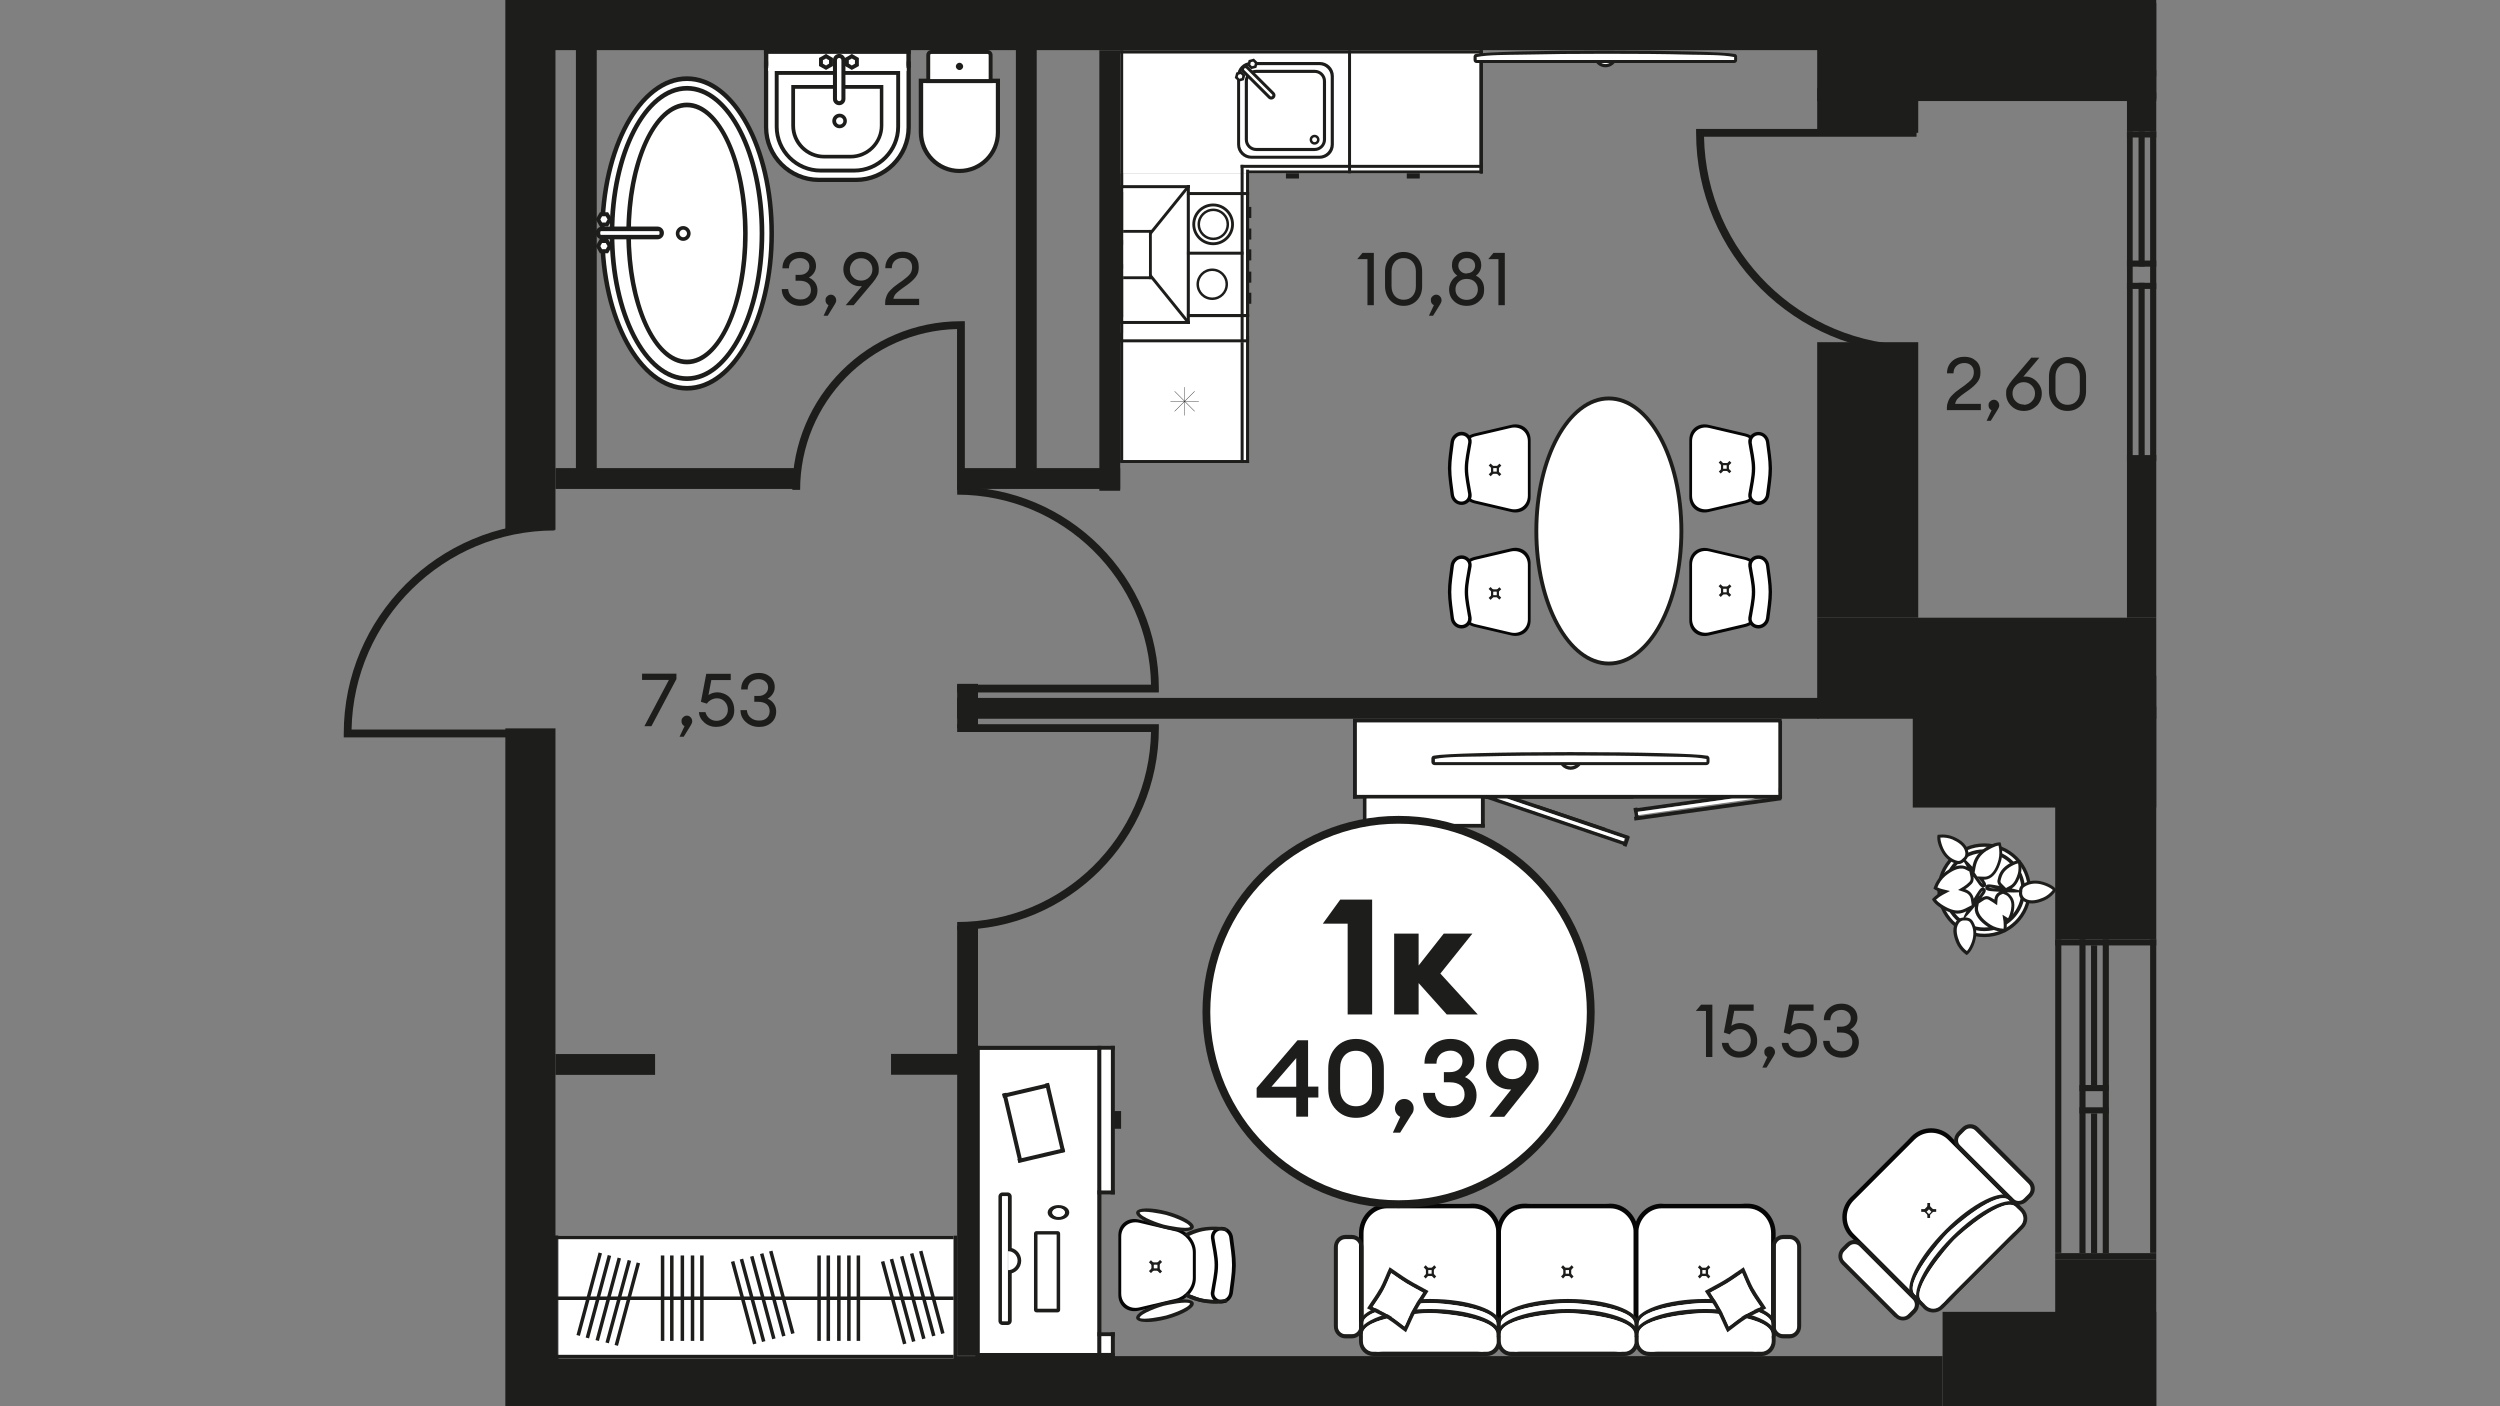 <?xml version="1.0" encoding="UTF-8"?>
<svg id="_Слой_1" data-name="Слой 1" xmlns="http://www.w3.org/2000/svg" version="1.1" viewBox="0 0 1920 1080">
  <rect x="0" y="0" width="1920" height="1080" fill="#808080" stroke="none"/>
  <defs>
    <style>
      .cls-1, .cls-2, .cls-3 {
        fill-rule: evenodd;
      }

      .cls-1, .cls-2, .cls-3, .cls-4, .cls-5 {
        stroke-width: 0px;
      }

      .cls-1, .cls-5 {
        fill: #fff;
      }

      .cls-2 {
        fill: #060606;
      }

      .cls-3, .cls-4 {
        fill: #1d1d1b;
      }

      .cls-6 {
        fill: none;
        stroke: #1d1d1b;
        stroke-miterlimit: 22.9;
        stroke-width: .3px;
      }
    </style>
  </defs>
  <rect class="cls-4" x="735.1" y="711.1" width="16" height="330.1" transform="translate(1486.2 1752.3) rotate(-180)"/>
  <rect class="cls-4" x="735.1" y="525.3" width="16" height="34.1" transform="translate(1486.2 1084.6) rotate(-180)"/>
  <rect class="cls-4" x="442.3" y="37.8" width="16" height="329.7" transform="translate(900.6 405.4) rotate(-180)"/>
  <rect class="cls-4" x="780.2" y="38.4" width="16" height="331.5" transform="translate(1576.4 408.3) rotate(-180)"/>
  <rect class="cls-4" x="844.3" y="38.5" width="16" height="338.3" transform="translate(1704.6 415.4) rotate(-180)"/>
  <rect class="cls-4" x="511.1" y="275" width="16" height="185" transform="translate(151.6 886.6) rotate(-90)"/>
  <rect class="cls-4" x="456.8" y="779.2" width="16" height="76.5" transform="translate(-352.6 1282.3) rotate(-90)"/>
  <rect class="cls-4" x="707.4" y="786.4" width="16" height="62.2" transform="translate(-102.1 1532.8) rotate(-90)"/>
  <rect class="cls-4" x="791.2" y="306.4" width="16" height="122.2" transform="translate(431.7 1166.7) rotate(-90)"/>
  <rect class="cls-4" x="1057.9" y="213.2" width="16" height="661.6" transform="translate(521.9 1609.9) rotate(-90)"/>
  <rect class="cls-4" x="1578.4" y="967.1" width="77.6" height="112.9"/>
  <rect class="cls-4" x="1578.4" y="523.5" width="77.6" height="197.8"/>
  <rect class="cls-4" x="1395.6" y="262.8" width="77.6" height="211.6"/>
  <rect class="cls-4" x="1395.6" y="67.8" width="77.6" height="34.2"/>
  <rect class="cls-4" x="1469" y="542.6" width="187" height="77.6"/>
  <rect class="cls-4" x="1491.9" y="1007.5" width="164.1" height="72.5"/>
  <rect class="cls-4" x="1395.6" y="0" width="260.4" height="77.6"/>
  <rect class="cls-4" x="1395.6" y="474.4" width="260.4" height="77.6"/>
  <rect class="cls-4" x="1578.4" y="721.4" width="4.7" height="240.8"/>
  <rect class="cls-4" x="1578.4" y="962.4" width="77.6" height="4.7"/>
  <rect class="cls-4" x="1578.4" y="721.4" width="77.6" height="4.7"/>
  <rect class="cls-4" x="1597" y="833.3" width="22.5" height="4.7"/>
  <rect class="cls-4" x="1597" y="850.4" width="22.5" height="4.7"/>
  <rect class="cls-4" x="1651.3" y="721.4" width="4.7" height="240.8"/>
  <rect class="cls-4" x="1614.9" y="721.4" width="4.7" height="241.1"/>
  <rect class="cls-4" x="1605.9" y="855.1" width="4.7" height="107.4"/>
  <rect class="cls-4" x="1605.9" y="726" width="4.7" height="107.3"/>
  <rect class="cls-4" x="1597" y="721.3" width="4.7" height="241.1"/>
  <rect class="cls-4" x="1578.4" y="518.9" width="77.6" height="4.7"/>
  <rect class="cls-4" x="388.1" y="559.4" width="38.5" height="520.4" transform="translate(814.7 1639.2) rotate(-180)"/>
  <rect class="cls-4" x="388.1" y="0" width="38.5" height="406.9" transform="translate(814.7 406.9) rotate(-180)"/>
  <rect class="cls-4" x="887.3" y="-488.4" width="38.5" height="1015.4" transform="translate(925.8 -887.3) rotate(90)"/>
  <rect class="cls-4" x="939" y="527.1" width="38.5" height="1067.3" transform="translate(2019 102.5) rotate(90)"/>
  <rect class="cls-4" x="1633.5" y="54" width="22.5" height="4.7"/>
  <rect class="cls-4" x="1633.5" y="71.1" width="22.5" height="4.7"/>
  <rect class="cls-4" x="1633.5" y="100.9" width="22.5" height="4.7"/>
  <rect class="cls-4" x="1633.5" y="217.2" width="22.5" height="4.7"/>
  <rect class="cls-4" x="1633.5" y="349.5" width="22.5" height="4.7"/>
  <rect class="cls-4" x="1633.5" y="200.1" width="22.5" height="4.7"/>
  <rect class="cls-4" x="1642.4" y="100.9" width="4.7" height="103.8"/>
  <rect class="cls-4" x="1642.4" y="217.2" width="4.7" height="136.7"/>
  <rect class="cls-4" x="1633.5" y="100.9" width="4.4" height="253"/>
  <rect class="cls-4" x="1651.3" y="100.9" width="4.7" height="253"/>
  <rect class="cls-4" x="1633.5" y="2.3" width="22.5" height="98.6"/>
  <rect class="cls-4" x="1633.5" y="353.9" width="22.5" height="120.5"/>
  <path class="cls-4" d="M741,376.2h-6v-123.5c-66.7,1.6-120.5,56.4-120.5,123.5h-6c0-71.4,58.1-129.5,129.5-129.5h3v129.5Z"/>
  <path class="cls-4" d="M890,531.8h-154.9v-6h148.9c-1.6-80.7-67.8-145.9-148.9-145.9v-6c85.4,0,154.9,69.5,154.9,154.9v3Z"/>
  <path class="cls-4" d="M735.1,714.1v-6c81.1,0,147.3-65.2,148.9-145.9h-148.9v-6h154.9v3c0,85.4-69.5,154.9-154.9,154.9Z"/>
  <path class="cls-4" d="M425.9,566.3h-161.9v-3c0-89.3,72.6-161.9,161.9-161.9v6c-85,0-154.3,68.3-155.9,152.9h155.9v6Z"/>
  <path class="cls-4" d="M1471.9,271.2c-93.3,0-169.3-75.9-169.3-169.2v-3h169.3v6h-163.2c1.6,88.6,74.2,160.2,163.2,160.2v6Z"/>
  <g>
    <path class="cls-3" d="M527.6,300c36.9,0,66.8-54,66.8-120.7s-29.9-120.7-66.8-120.7-66.8,54-66.8,120.7,29.9,120.7,66.8,120.7"/>
    <path class="cls-1" d="M527.6,296.4c34.9,0,63.3-52.4,63.3-117.1,0-64.7-28.3-117.1-63.3-117.1s-63.3,52.4-63.3,117.1c0,64.7,28.3,117.1,63.3,117.1"/>
    <path class="cls-3" d="M527.6,292.6c32.8,0,59.4-50.7,59.4-113.3s-26.6-113.3-59.4-113.3c-32.8,0-59.4,50.7-59.4,113.3s26.6,113.3,59.4,113.3"/>
    <path class="cls-1" d="M527.6,289c30.8,0,55.8-49.1,55.8-109.7s-25-109.7-55.8-109.7c-30.8,0-55.8,49.1-55.8,109.7s25,109.7,55.8,109.7"/>
    <path class="cls-3" d="M527.6,279.8c25.7,0,46.6-45,46.6-100.5s-20.9-100.5-46.6-100.5-46.6,45-46.6,100.5,20.9,100.5,46.6,100.5"/>
    <path class="cls-1" d="M527.6,276.2c23.8,0,43.1-43.4,43.1-96.9s-19.3-96.9-43.1-96.9c-23.8,0-43.1,43.4-43.1,96.9s19.3,96.9,43.1,96.9"/>
    <path class="cls-3" d="M524.7,185c3.2,0,5.7-2.6,5.7-5.7s-2.6-5.7-5.7-5.7-5.7,2.6-5.7,5.7,2.6,5.7,5.7,5.7"/>
    <path class="cls-1" d="M524.7,182.2c1.6,0,2.9-1.3,2.9-2.9s-1.3-2.9-2.9-2.9-2.9,1.3-2.9,2.9,1.3,2.9,2.9,2.9"/>
    <path class="cls-3" d="M457.5,178.9h0c0,2.7,2.2,4.9,4.9,4.9h42.6c2.7,0,4.9-2.2,4.9-4.9h0c0-2.7-2.2-4.9-4.9-4.9h-42.6c-2.7,0-4.9,2.2-4.9,4.9"/>
    <path class="cls-1" d="M461,178.2v1.5c0,.4.3.7.7.7h44.1c.4,0,.7-.3.7-.7v-1.5c0-.4-.3-.7-.7-.7h-44.1c-.4,0-.7.3-.7.7"/>
    <polygon class="cls-3" points="457.5 168.5 459.1 171.2 460.7 174 463.8 174 467 174 468.6 171.2 470.2 168.5 468.6 165.7 467 163 463.8 163 460.7 163 459.1 165.7 457.5 168.5"/>
    <polygon class="cls-1" points="461.1 168.5 461.7 169.7 462.4 170.9 463.8 170.9 465.2 170.9 465.9 169.7 466.6 168.5 465.9 167.3 465.2 166.1 463.8 166.1 462.4 166.1 461.7 167.3 461.1 168.5"/>
    <polygon class="cls-3" points="457.5 189 459.1 191.7 460.7 194.5 463.8 194.5 467 194.5 468.6 191.7 470.2 189 468.6 186.2 467 183.5 463.8 183.5 460.7 183.5 459.1 186.2 457.5 189"/>
    <polygon class="cls-1" points="461.1 189 461.7 190.2 462.4 191.4 463.8 191.4 465.2 191.4 465.9 190.2 466.6 189 465.9 187.8 465.2 186.6 463.8 186.6 462.4 186.6 461.7 187.8 461.1 189"/>
  </g>
  <g>
    <rect class="cls-4" x="586.7" y="38.4" width="112.8" height="3"/>
    <g>
      <path class="cls-3" d="M699.5,47.2v50.5h0c0,23.2-19,42.1-42.1,42.1h-28.6c-23.2,0-42.1-19-42.1-42.1h0v-50.5h112.8Z"/>
      <path class="cls-1" d="M696.2,50.5h-106.2v47.2c0,21.4,17.5,38.8,38.8,38.8h28.6c21.4,0,38.8-17.5,38.8-38.8v-47.2Z"/>
      <path class="cls-3" d="M691.3,54.5h-96.3s0,42.8,0,42.8c0,19.4,15.9,35.2,35.2,35.2h25.9c19.4,0,35.2-15.9,35.2-35.2v-42.8Z"/>
      <path class="cls-1" d="M688.3,57.5h-90.3s0,39.8,0,39.8c0,17.7,14.5,32.2,32.2,32.2h25.9c17.7,0,32.2-14.5,32.2-32.2v-39.8Z"/>
      <path class="cls-3" d="M678.5,65.3h-70.8s0,31.2,0,31.2c0,13.9,11.4,25.2,25.2,25.2h20.3c13.9,0,25.2-11.4,25.2-25.2v-31.2Z"/>
      <path class="cls-1" d="M675.6,68.2h-65s0,28.3,0,28.3c0,12.3,10.1,22.4,22.4,22.4h20.3c12.3,0,22.4-10.1,22.4-22.4v-28.3Z"/>
      <rect class="cls-5" x="590" y="41.4" width="106.2" height="13.1"/>
      <rect class="cls-4" x="696.2" y="38.4" width="3.3" height="13.7"/>
      <rect class="cls-4" x="586.7" y="38.4" width="3.3" height="13.7"/>
      <path class="cls-3" d="M650.4,92.9c0,3.1-2.5,5.6-5.6,5.6s-5.6-2.5-5.6-5.6,2.5-5.6,5.6-5.6c3.1,0,5.6,2.5,5.6,5.6"/>
      <path class="cls-1" d="M647.7,92.9c0,1.6-1.3,2.8-2.8,2.8-1.6,0-2.8-1.3-2.8-2.8,0-1.6,1.3-2.8,2.8-2.8,1.6,0,2.8,1.3,2.8,2.8"/>
      <path class="cls-3" d="M644.5,41.4h0c2.6,0,4.8,2.1,4.8,4.8v29.8c0,2.6-2.1,4.8-4.8,4.8h0c-2.6,0-4.8-2.1-4.8-4.8v-29.8c0-2.6,2.1-4.8,4.8-4.8"/>
      <path class="cls-1" d="M644.5,44.5c-.9,0-1.7.8-1.7,1.7v29.8c0,.9.8,1.7,1.7,1.7.9,0,1.7-.8,1.7-1.7v-29.8c0-.9-.8-1.7-1.7-1.7"/>
      <polygon class="cls-3" points="634.4 41.4 637 43 639.7 44.5 639.7 47.6 639.7 50.7 637 52.2 634.4 53.7 631.7 52.2 629 50.7 629 47.6 629 44.5 631.7 43 634.4 41.4"/>
      <polygon class="cls-1" points="634.4 44.9 635.5 45.6 636.7 46.2 636.7 47.6 636.7 48.9 635.5 49.6 634.4 50.3 633.2 49.6 632 48.9 632 47.6 632 46.2 633.2 45.6 634.4 44.9"/>
      <polygon class="cls-3" points="654.2 41.4 656.9 43 659.6 44.5 659.6 47.6 659.6 50.7 656.9 52.2 654.2 53.7 651.6 52.2 648.9 50.7 648.9 47.6 648.9 44.5 651.6 43 654.2 41.4"/>
      <polygon class="cls-1" points="654.2 44.9 655.4 45.6 656.6 46.2 656.6 47.6 656.6 48.9 655.4 49.6 654.2 50.3 653.1 49.6 651.9 48.9 651.9 47.6 651.9 46.2 653.1 45.6 654.2 44.9"/>
    </g>
  </g>
  <g>
    <path class="cls-3" d="M705.6,60.4h62.4v41.3c0,17.2-14,31.2-31.2,31.2s-31.2-14-31.2-31.2v-41.3Z"/>
    <path class="cls-1" d="M709,63.8h55.8v38c0,15.3-12.5,27.9-27.9,27.9s-27.9-12.6-27.9-27.9v-38Z"/>
    <path class="cls-3" d="M762.3,63.8c0-.2,0-.5,0-.8v-20.7c0-2.2-1.8-3.9-3.9-3.9h-43.1c-2.2,0-3.9,1.8-3.9,3.9v20.7c0,.3,0,.5,0,.8h50.8Z"/>
    <path class="cls-1" d="M759.3,60.7h-44.9s0-18.4,0-18.4c0-.5.4-.9.9-.9h43.1c.5,0,.9.4.9.9v18.4Z"/>
    <path class="cls-3" d="M736.9,53.8c1.5,0,2.8-1.3,2.8-2.8s-1.3-2.8-2.8-2.8c-1.5,0-2.8,1.3-2.8,2.8s1.3,2.8,2.8,2.8"/>
  </g>
  <rect class="cls-5" x="862.5" y="255.8" width="94.5" height="99.8"/>
  <rect class="cls-4" x="860.3" y="255.8" width="2.3" height="99.2"/>
  <rect class="cls-4" x="952.8" y="257.9" width="2.3" height="97.7"/>
  <rect class="cls-4" x="957" y="257.9" width="2.3" height="97.7"/>
  <line class="cls-6" x1="920.7" y1="308.2" x2="898.9" y2="308.2"/>
  <line class="cls-6" x1="909.8" y1="319.1" x2="909.8" y2="297.3"/>
  <line class="cls-6" x1="917.5" y1="300.5" x2="902.1" y2="315.9"/>
  <line class="cls-6" x1="917.5" y1="315.9" x2="902.1" y2="300.5"/>
  <rect class="cls-5" x="860.3" y="41" width="277.2" height="92.2"/>
  <rect class="cls-4" x="860.3" y="38.7" width="278.3" height="2.3"/>
  <rect class="cls-4" x="952.8" y="126.6" width="185.9" height="2.3"/>
  <rect class="cls-4" x="987.6" y="133.1" width="10" height="4"/>
  <rect class="cls-4" x="957.9" y="130.9" width="180.7" height="2.3"/>
  <rect class="cls-5" x="862.6" y="133.1" width="94.4" height="129.7"/>
  <rect class="cls-4" x="860.3" y="38.7" width="2.3" height="224.1"/>
  <rect class="cls-4" x="952.8" y="126.6" width="2.3" height="136.2"/>
  <rect class="cls-4" x="957" y="130.3" width="2.3" height="132.5"/>
  <rect class="cls-4" x="860.3" y="260.6" width="96.7" height="2.3"/>
  <rect class="cls-4" x="860.3" y="353.3" width="99" height="2.3"/>
  <path class="cls-3" d="M1013.6,47.6h-52.7c-6,0-10.8,4.9-10.8,10.8v52.7c0,5.9,4.9,10.8,10.8,10.8h52.7c6,0,10.8-4.9,10.8-10.8v-52.7c0-6-4.9-10.8-10.8-10.8"/>
  <path class="cls-1" d="M1013.2,50h-52c-4.8,0-8.8,4-8.8,8.8v52c0,4.9,4,8.8,8.8,8.8h52c4.9,0,8.8-4,8.8-8.8v-52c0-4.9-4-8.8-8.8-8.8"/>
  <path class="cls-3" d="M1009.6,53.6h-44.8c-4.8,0-8.8,4-8.8,8.8v44.8c0,4.9,4,8.8,8.8,8.8h44.8c4.8,0,8.8-4,8.8-8.8v-44.8c0-4.9-4-8.8-8.8-8.8"/>
  <path class="cls-1" d="M1009.7,56h-45c-3.5,0-6.3,2.8-6.3,6.3v45c0,3.5,2.8,6.3,6.3,6.3h45c3.5,0,6.3-2.8,6.3-6.3v-45c0-3.5-2.8-6.3-6.3-6.3"/>
  <path class="cls-3" d="M954.1,51h0c-1.3,1.3-1.3,3.3,0,4.6l19.9,19.9c1.3,1.3,3.3,1.3,4.6,0,1.3-1.3,1.3-3.3,0-4.6l-19.9-19.9c-1.3-1.3-3.3-1.3-4.6,0"/>
  <path class="cls-1" d="M955.7,52.6h0c-.4.4-.4,1,0,1.3l19.9,19.9c.4.4,1,.4,1.3,0h0c.4-.4.4-1,0-1.3l-19.9-19.9c-.4-.4-1-.4-1.3,0"/>
  <polygon class="cls-3" points="959 46.1 958.4 48.1 957.9 50.2 959.4 51.7 960.9 53.1 962.9 52.6 964.9 52.1 965.5 50 966 48 964.5 46.5 963 45 961 45.6 959 46.1"/>
  <polygon class="cls-1" points="960.6 47.8 960.4 48.7 960.2 49.6 960.8 50.2 961.5 50.9 962.4 50.6 963.3 50.4 963.5 49.5 963.7 48.6 963.1 48 962.4 47.3 961.5 47.5 960.6 47.8"/>
  <polygon class="cls-3" points="949.4 55.7 948.9 57.7 948.3 59.8 949.8 61.2 951.3 62.7 953.3 62.2 955.3 61.6 955.9 59.6 956.4 57.6 954.9 56.1 953.5 54.6 951.4 55.2 949.4 55.7"/>
  <polygon class="cls-1" points="951.1 57.4 950.8 58.3 950.6 59.1 951.2 59.8 951.9 60.5 952.8 60.2 953.7 60 953.9 59.1 954.1 58.2 953.5 57.5 952.8 56.9 952 57.1 951.1 57.4"/>
  <path class="cls-3" d="M1009.6,103.5c-2.1,0-3.8,1.7-3.8,3.8s1.7,3.8,3.8,3.8c2.1,0,3.8-1.7,3.8-3.8s-1.7-3.8-3.8-3.8"/>
  <path class="cls-1" d="M1009.6,105.4c-1.1,0-1.9.9-1.9,1.9s.9,1.9,1.9,1.9,1.9-.9,1.9-1.9-.9-1.9-1.9-1.9"/>
  <rect class="cls-4" x="862.6" y="241.2" width="96.7" height="2.3"/>
  <rect class="cls-5" x="864.8" y="149.8" width="92.2" height="91.4"/>
  <rect class="cls-4" x="862.6" y="241.2" width="96.7" height="2.3"/>
  <rect class="cls-4" x="862.6" y="147.5" width="96.7" height="2.3"/>
  <rect class="cls-4" x="957" y="147.5" width="2.3" height="95.9"/>
  <rect class="cls-4" x="862.6" y="147.5" width="2.3" height="95.9"/>
  <rect class="cls-4" x="952.8" y="147.5" width="2.3" height="95.9"/>
  <rect class="cls-4" x="957" y="224.8" width="4" height="8.5"/>
  <rect class="cls-4" x="957" y="208.6" width="4" height="8.5"/>
  <rect class="cls-4" x="957" y="191.5" width="4" height="8.5"/>
  <rect class="cls-4" x="957" y="175.5" width="4" height="8.5"/>
  <rect class="cls-4" x="957" y="158.9" width="4" height="8.5"/>
  <rect class="cls-4" x="862.6" y="193.3" width="92.4" height="2.3"/>
  <rect class="cls-4" x="909" y="148.7" width="2.3" height="94.7"/>
  <path class="cls-3" d="M871.3,218.3c0-8.9,7.2-16,16-16,8.9,0,16,7.2,16,16s-7.2,16-16,16c-8.9,0-16-7.2-16-16"/>
  <path class="cls-1" d="M873.5,218.3c0-7.6,6.2-13.8,13.8-13.8,7.6,0,13.8,6.2,13.8,13.8s-6.2,13.8-13.8,13.8c-7.6,0-13.8-6.2-13.8-13.8"/>
  <path class="cls-3" d="M875.3,218.3c0-6.7,5.4-12.1,12.1-12.1,6.7,0,12.1,5.4,12.1,12.1s-5.4,12.1-12.1,12.1c-6.7,0-12.1-5.4-12.1-12.1"/>
  <path class="cls-1" d="M877.1,218.3c0-5.6,4.5-10.2,10.2-10.2,5.6,0,10.2,4.5,10.2,10.2s-4.5,10.2-10.2,10.2c-5.6,0-10.2-4.6-10.2-10.2"/>
  <path class="cls-3" d="M918.9,218.3c0-6.7,5.4-12.1,12.1-12.1s12.1,5.4,12.1,12.1-5.4,12.1-12.1,12.1-12.1-5.4-12.1-12.1"/>
  <path class="cls-1" d="M920.8,218.3c0-5.6,4.6-10.2,10.2-10.2s10.2,4.5,10.2,10.2-4.6,10.2-10.2,10.2c-5.6,0-10.2-4.6-10.2-10.2"/>
  <path class="cls-3" d="M875.3,172.6c0-6.7,5.4-12.1,12.1-12.1,6.7,0,12.1,5.4,12.1,12.1s-5.4,12.1-12.1,12.1c-6.7,0-12.1-5.4-12.1-12.1"/>
  <path class="cls-1" d="M877.1,172.6c0-5.6,4.5-10.2,10.2-10.2,5.6,0,10.2,4.6,10.2,10.2,0,5.6-4.5,10.2-10.2,10.2-5.6,0-10.2-4.5-10.2-10.2"/>
  <path class="cls-3" d="M915.7,172.3c0-8.9,7.2-16,16-16,8.9,0,16,7.2,16,16s-7.2,16-16,16-16-7.2-16-16"/>
  <path class="cls-1" d="M917.9,172.3c0-7.6,6.2-13.8,13.8-13.8,7.6,0,13.8,6.2,13.8,13.8s-6.2,13.8-13.8,13.8c-7.6,0-13.8-6.2-13.8-13.8"/>
  <path class="cls-3" d="M919.7,172.3c0-6.7,5.4-12.1,12.1-12.1,6.7,0,12.1,5.4,12.1,12.1s-5.4,12.1-12.1,12.1c-6.7,0-12.1-5.4-12.1-12.1"/>
  <path class="cls-1" d="M921.6,172.3c0-5.6,4.6-10.2,10.2-10.2,5.6,0,10.2,4.5,10.2,10.2s-4.6,10.2-10.2,10.2c-5.6,0-10.2-4.6-10.2-10.2"/>
  <rect class="cls-5" x="862.6" y="144.5" width="48.9" height="102"/>
  <rect class="cls-4" x="860.3" y="176.6" width="2.3" height="37.8"/>
  <rect class="cls-4" x="882.3" y="176.6" width="2.3" height="37.8"/>
  <rect class="cls-4" x="862.6" y="212.1" width="21.9" height="2.3"/>
  <rect class="cls-4" x="862.6" y="176.6" width="21.9" height="2.3"/>
  <rect class="cls-4" x="862.2" y="246.5" width="51.6" height="2.3"/>
  <rect class="cls-4" x="862.2" y="142.2" width="51.6" height="2.3"/>
  <polygon class="cls-3" points="862.6 203.3 912 142.2 913.8 142.2 913.8 143.6 862.6 206.9 862.6 203.3"/>
  <polygon class="cls-3" points="862.6 187.6 912 248.7 913.8 248.7 913.8 247.3 862.6 184 862.6 187.6"/>
  <rect class="cls-4" x="911.5" y="142.2" width="2.3" height="106.5"/>
  <rect class="cls-5" x="862.6" y="178.8" width="19.8" height="33.3"/>
  <rect class="cls-4" x="860.3" y="142.2" width="2.3" height="106.5"/>
  <rect class="cls-4" x="1035.3" y="38.7" width="2.3" height="94.4"/>
  <rect class="cls-4" x="1080.4" y="133.1" width="10" height="4"/>
  <rect class="cls-4" x="1136.4" y="38.7" width="2.3" height="94.4"/>
  <rect class="cls-4" x="1136.4" y="38.7" width="2.3" height="94.4"/>
  <rect class="cls-4" x="1136.4" y="38.7" width="2.3" height="94.4"/>
  <g>
    <path class="cls-1" d="M1069.7,1041.4h57c14.3,0,26-12.4,26-27.5v-62c0-15.1-11.7-27.5-26-27.5h-57c-14.3,0-26,12.4-26,27.5v62c0,15.1,11.7,27.5,26,27.5"/>
    <path class="cls-1" d="M1175.8,1041.4h57c14.3,0,26-12.4,26-27.5v-62c0-15.1-11.7-27.5-26-27.5h-57c-14.3,0-26,12.4-26,27.5v62c0,15.1,11.7,27.5,26,27.5"/>
    <path class="cls-1" d="M1279.2,1041.4h57c14.3,0,26-12.4,26-27.5v-62c0-15.1-11.7-27.5-26-27.5h-57c-14.3,0-26,12.4-26,27.5v62c0,15.1,11.7,27.5,26,27.5"/>
    <path class="cls-1" d="M1030.4,1024.7h10.8c1.6,0,2.9-1.4,2.9-3.1v-66.9c0-1.7-1.3-3.1-2.9-3.1h-10.8c-1.6,0-2.9,1.4-2.9,3.1v66.9c0,1.7,1.3,3.1,2.9,3.1"/>
    <path class="cls-1" d="M1366.6,1024.7h10.8c1.6,0,2.9-1.4,2.9-3.1v-66.9c0-1.7-1.3-3.1-2.9-3.1h-10.8c-1.6,0-2.9,1.4-2.9,3.1v66.9c0,1.7,1.3,3.1,2.9,3.1"/>
    <path class="cls-2" d="M1131.2,928c9.9,0,18,8.6,18,19.1v68.8c0,10.5-8.1,19.1-18,19.1h-66c-9.9,0-18-8.6-18-19.1v-68.8c0-10.5,8.1-19.1,18-19.1h66M1043.7,1015.9v-68.8c0-12.5,9.7-22.7,21.5-22.7h66c11.8,0,21.5,10.2,21.5,22.7v68.8c0,12.5-9.7,22.7-21.5,22.7h-66c-11.8,0-21.5-10.2-21.5-22.7Z"/>
    <path class="cls-2" d="M1236.7,928c9.9,0,18,8.6,18,19.1v68.8c0,10.5-8.1,19.1-18,19.1h-66c-9.9,0-18-8.6-18-19.1v-68.8c0-10.5,8.1-19.1,18-19.1h66M1149.2,1015.9v-68.8c0-12.5,9.7-22.7,21.5-22.7h66c11.8,0,21.5,10.2,21.5,22.7v68.8c0,12.5-9.7,22.7-21.5,22.7h-66c-11.8,0-21.5-10.2-21.5-22.7Z"/>
    <path class="cls-2" d="M1342.2,928c9.9,0,18,8.6,18,19.1v68.8c0,10.5-8.1,19.1-18,19.1h-66c-9.9,0-18-8.6-18-19.1v-68.8c0-10.5,8.1-19.1,18-19.1h66M1254.7,1015.9v-68.8c0-12.5,9.7-22.7,21.5-22.7h66c11.8,0,21.5,10.2,21.5,22.7v68.8c0,12.5-9.7,22.7-21.5,22.7h-66c-11.8,0-21.5-10.2-21.5-22.7Z"/>
    <path class="cls-3" d="M1141.9,1038.1c4.2,0,7.7-3.7,7.7-8.2v-11c0-.3,0-.6,0-.8v-.4s0-.4,0-.4c0-13.3-43.6-16.6-51.4-16.6s-51.4,3.3-51.4,16.2v.8c0,0,0,.4,0,.4,0,.3,0,.6,0,.8v11c0,4.5,3.5,8.2,7.7,8.2h87.4ZM1043.7,1030v-11c0-.4,0-.8,0-1.1,0-.3,0-.6,0-.9,0-10.7,24.4-19.4,54.5-19.4,30.1,0,54.5,8.7,54.5,19.4,0,.3,0,.6,0,.8,0,.4,0,.8,0,1.2v11c0,6.3-4.8,11.4-10.8,11.4h-87.4c-5.9,0-10.8-5.1-10.8-11.4Z"/>
    <path class="cls-1" d="M1054.4,1038.1c-4.2,0-7.7-3.7-7.7-8.2v-11c0-.3,0-.6,0-.8v-.4s0-.8,0-.8c0-12.9,43.6-16.2,51.4-16.2s51.4,3.3,51.4,16.6v.4s0,.4,0,.4c0,.3,0,.6,0,.8v11c0,4.5-3.5,8.2-7.7,8.2h-87.4Z"/>
    <path class="cls-3" d="M1247.8,1038.1c4.2,0,7.7-3.7,7.7-8.2v-11c0-.3,0-.6,0-.8v-.4s0-.4,0-.4c0-13.3-43.6-16.6-51.4-16.6-7.8,0-51.4,3.3-51.4,16.2v.8c0,0,0,.4,0,.4,0,.3,0,.6,0,.8v11c0,4.5,3.5,8.2,7.7,8.2h87.4ZM1149.6,1030v-11c0-.4,0-.8,0-1.1,0-.3,0-.6,0-.9,0-10.7,24.4-19.4,54.5-19.4,30.1,0,54.5,8.7,54.5,19.4,0,.3,0,.6,0,.8,0,.4,0,.8,0,1.2v11c0,6.3-4.8,11.4-10.8,11.4h-87.4c-5.9,0-10.8-5.1-10.8-11.4Z"/>
    <path class="cls-1" d="M1160.3,1038.1c-4.2,0-7.7-3.7-7.7-8.2v-11c0-.3,0-.6,0-.8v-.4s0-.8,0-.8c0-12.9,43.6-16.2,51.4-16.2,7.8,0,51.4,3.3,51.4,16.6v.4s0,.4,0,.4c0,.3,0,.6,0,.8v11c0,4.5-3.5,8.2-7.7,8.2h-87.4Z"/>
    <path class="cls-3" d="M1353,1038.1c4.2,0,7.7-3.7,7.7-8.2v-11c0-.3,0-.6,0-.8v-.4s0-.4,0-.4c0-13.3-43.3-16.6-51-16.6-7.7,0-51.1,3.3-51.1,16.2v.8c0,0,0,.4,0,.4,0,.3,0,.6,0,.8v11c0,4.5,3.5,8.2,7.7,8.2h86.8ZM1255.5,1030v-11c0-.4,0-.8,0-1.1,0-.3,0-.6,0-.9,0-10.7,24.2-19.4,54.1-19.4,29.9,0,54.1,8.7,54.1,19.4,0,.3,0,.6,0,.8,0,.4,0,.8,0,1.2v11c0,6.3-4.8,11.4-10.7,11.4h-86.8c-5.9,0-10.7-5.1-10.7-11.4Z"/>
    <path class="cls-1" d="M1266.2,1038.1c-4.2,0-7.7-3.7-7.7-8.2v-11c0-.3,0-.6,0-.8v-.4s0-.8,0-.8c0-12.9,43.3-16.2,51.1-16.2,7.7,0,51.1,3.3,51,16.6v.4s0,.4,0,.4c0,.3,0,.6,0,.8v11c0,4.5-3.5,8.2-7.7,8.2h-86.8Z"/>
    <path class="cls-3" d="M1033.3,1024.7c-3.2,0-5.9-2.8-5.9-6.2v-60.7c0-3.4,2.6-6.2,5.9-6.2h4.9c3.2,0,5.9,2.8,5.9,6.2v60.7c0,3.4-2.6,6.2-5.9,6.2h-4.9M1024.4,1018.5v-60.7c0-5.2,4-9.4,8.9-9.4h4.9c4.9,0,8.9,4.2,8.9,9.4v60.7c0,5.2-4,9.4-8.9,9.4h-4.9c-4.9,0-8.9-4.2-8.9-9.4Z"/>
    <path class="cls-3" d="M1369.5,1024.7c-3.2,0-5.9-2.8-5.9-6.2v-60.7c0-3.4,2.6-6.2,5.9-6.2h4.9c3.2,0,5.9,2.8,5.9,6.2v60.7c0,3.4-2.6,6.2-5.9,6.2h-4.9M1360.6,1018.5v-60.7c0-5.2,4-9.4,8.9-9.4h4.9c4.9,0,8.9,4.2,8.9,9.4v60.7c0,5.2-4,9.4-8.9,9.4h-4.9c-4.9,0-8.9-4.2-8.9-9.4Z"/>
    <path class="cls-3" d="M1152.6,1026.4v-.9c0-.3,0-.6,0-.8,0-10.7-24.4-19.4-54.5-19.4-30.1,0-54.5,8.7-54.5,19.4,0,.3,0,.6,0,.9v.9c0,0,3,0,3,0v-.6s0-.4,0-.4v-.8c0-12.9,43.6-16.2,51.3-16.2,7.8,0,51.4,3.3,51.4,16.6v.4s0,.4,0,.4v.6h3.1Z"/>
    <path class="cls-1" d="M1046.7,1026.4v-.6s0-.4,0-.4v-.8c0-12.9,43.6-16.2,51.3-16.2,7.8,0,51.4,3.3,51.4,16.6v.4s0,.4,0,.4v.6s-102.8,0-102.8,0Z"/>
    <path class="cls-3" d="M1258.5,1026.4v-.9c0-.3,0-.6,0-.8,0-10.7-24.4-19.4-54.5-19.4-30.1,0-54.5,8.7-54.5,19.4,0,.3,0,.6,0,.9v.9c0,0,3,0,3,0v-.6s0-.4,0-.4v-.8c0-12.9,43.6-16.2,51.3-16.2,7.8,0,51.4,3.3,51.4,16.6v.4s0,.4,0,.4v.6h3.1Z"/>
    <path class="cls-1" d="M1152.6,1026.4v-.6s0-.4,0-.4v-.8c0-12.9,43.6-16.2,51.3-16.2,7.8,0,51.4,3.3,51.4,16.6v.4s0,.4,0,.4v.6s-102.8,0-102.8,0Z"/>
    <path class="cls-3" d="M1363.7,1026.4v-.9c0-.3,0-.6,0-.8,0-10.7-24.2-19.4-54.1-19.4-29.9,0-54.1,8.7-54.1,19.4,0,.3,0,.6,0,.9v.9c0,0,3,0,3,0v-.6s0-.4,0-.4v-.8c0-12.9,43.3-16.2,51-16.2,7.7,0,51.1,3.3,51.1,16.6v.4s0,.4,0,.4v.6h3.1Z"/>
    <path class="cls-1" d="M1258.5,1026.4v-.6s0-.4,0-.4v-.8c0-12.9,43.3-16.2,51-16.2,7.7,0,51.1,3.3,51.1,16.6v.4s0,.4,0,.4v.6s-102.1,0-102.1,0Z"/>
    <path class="cls-3" d="M1307,975h3.4v3.6h-3.4v-3.6ZM1305.7,973.6h6.1v6.4h-6.1v-6.4Z"/>
    <path class="cls-3" d="M1307.4,975.4h2.6v2.8h-2.6v-2.8ZM1306.4,974.3h4.7v4.9h-4.7v-4.9Z"/>
    <polygon class="cls-3" points="1304 973.3 1312.1 981.9 1313.5 980.3 1305.4 971.7 1304 973.3"/>
    <polygon class="cls-3" points="1313.5 973.3 1305.4 981.9 1304 980.3 1312.1 971.7 1313.5 973.3"/>
    <rect class="cls-5" x="1307.4" y="975.4" width="2.6" height="2.8"/>
    <path class="cls-3" d="M1202,975h3.4v3.6h-3.4v-3.6ZM1200.6,973.6h6.1v6.4h-6.1v-6.4Z"/>
    <path class="cls-3" d="M1202.4,975.4h2.6v2.8h-2.6v-2.8ZM1201.3,974.3h4.7v4.9h-4.7v-4.9Z"/>
    <polygon class="cls-3" points="1198.9 973.3 1207 981.9 1208.5 980.3 1200.4 971.7 1198.9 973.3"/>
    <polygon class="cls-3" points="1208.5 973.3 1200.4 981.9 1198.9 980.3 1207 971.7 1208.5 973.3"/>
    <rect class="cls-5" x="1202.4" y="975.4" width="2.6" height="2.8"/>
    <path class="cls-3" d="M1096.5,975h3.4v3.6h-3.4v-3.6ZM1095.1,973.6h6.1v6.4h-6.1v-6.4Z"/>
    <path class="cls-3" d="M1096.9,975.4h2.6v2.8h-2.6v-2.8ZM1095.8,974.3h4.7v4.9h-4.7v-4.9Z"/>
    <polygon class="cls-3" points="1093.4 973.3 1101.5 981.9 1103 980.3 1094.9 971.7 1093.4 973.3"/>
    <polygon class="cls-3" points="1103 973.3 1094.9 981.9 1093.4 980.3 1101.5 971.7 1103 973.3"/>
    <rect class="cls-5" x="1096.9" y="975.4" width="2.6" height="2.8"/>
    <path class="cls-3" d="M1338,977.7c2,4.6,3.8,9.2,6.2,13.6,2.4,4.4,5.3,8.3,8,12.4-4.3,2.1-8.6,4-12.7,6.5-4.1,2.5-7.9,5.6-11.7,8.5-2.1-4.5-4-9.1-6.3-13.4-2.4-4.4-5.2-8.4-7.8-12.6,4.2-2.3,8.5-4.5,12.6-7,4.1-2.5,8-5.3,11.9-8M1346.7,989.8c-2.9-5.3-4.9-11.1-7.5-16.6-4.9,3.2-9.6,6.8-14.6,9.8-5,3.1-10.3,5.6-15.3,8.5,3.1,5.1,6.7,10,9.5,15.3,2.9,5.3,5.1,11,7.8,16.4,4.8-3.4,9.3-7.3,14.3-10.4,5-3.1,10.5-5.2,15.6-8-3.2-5.1-6.9-9.9-9.8-15.2Z"/>
    <path class="cls-1" d="M1338,977.7c-4,2.7-7.8,5.5-11.9,8-4.1,2.5-8.4,4.7-12.6,7,2.7,4.2,5.5,8.2,7.8,12.6,2.4,4.3,4.3,8.9,6.3,13.4,3.9-2.9,7.6-6,11.7-8.5,4.1-2.5,8.5-4.4,12.7-6.5-2.7-4.1-5.6-8-8-12.4-2.4-4.4-4.2-9.1-6.2-13.6"/>
    <path class="cls-3" d="M1068.4,977.7c-2,4.6-3.8,9.2-6.2,13.6-2.4,4.4-5.3,8.3-8,12.4,4.3,2.1,8.6,4,12.7,6.5,4.1,2.5,7.9,5.6,11.7,8.5,2.1-4.5,4-9.1,6.3-13.4,2.4-4.4,5.2-8.4,7.8-12.6-4.2-2.3-8.5-4.5-12.6-7-4.1-2.5-8-5.3-11.9-8M1059.7,989.8c2.9-5.3,4.9-11.1,7.5-16.6,4.9,3.2,9.6,6.8,14.6,9.8,5,3.1,10.3,5.6,15.3,8.5-3.1,5.1-6.6,10-9.5,15.3-2.9,5.3-5.1,11-7.8,16.4-4.8-3.4-9.3-7.3-14.3-10.4-5-3.1-10.5-5.2-15.6-8,3.2-5.1,6.9-9.9,9.8-15.2Z"/>
    <path class="cls-1" d="M1068.4,977.7c4,2.7,7.8,5.5,11.9,8,4.1,2.5,8.4,4.7,12.6,7-2.7,4.2-5.5,8.2-7.8,12.6-2.4,4.3-4.3,8.9-6.3,13.4-3.9-2.9-7.6-6-11.7-8.5-4.1-2.5-8.5-4.4-12.7-6.5,2.7-4.1,5.6-8,8-12.4,2.4-4.4,4.2-9.1,6.2-13.6"/>
  </g>
  <g>
    <g>
      <polygon class="cls-1" points="1348.9 442.4 1345.1 429.6 1319.1 424 1307.1 421.9 1301.1 425.1 1298.5 431 1298.4 468.9 1299.4 481.5 1307.2 487.3 1322.8 484.6 1341.2 479.9 1347 477.1 1348.9 442.4"/>
      <path class="cls-2" d="M1352.1,445.3c0-7.1-5.7-13.9-12.5-15.5l-26.8-6.3c-7.1-1.7-13.3,2.8-13.3,10.2v41.7c0,7.4,6.2,11.9,13.3,10.2l26.8-6.3c6.8-1.6,12.5-8.4,12.5-15.5v-18.5M1340.5,427.8l-28.2-6.6c-7.9-1.9-14.9,3.2-14.9,11.5v43.9c0,8.3,7,13.4,14.9,11.5l28.2-6.6c7.5-1.8,13.8-9.3,13.8-17.1v-19.5c0-7.8-6.2-15.3-13.8-17.1Z"/>
      <path class="cls-2" d="M1353.1,445.3c0-7.5-6-14.7-13.2-16.4l-26.8-6.3c-7.6-1.8-14.4,3.1-14.4,11.1v41.7c0,8,6.8,12.9,14.4,11.1l26.8-6.3c7.2-1.7,13.2-8.9,13.2-16.4v-18.5M1353.3,464.4c0,7.4-5.9,14.5-13,16.1l-28.2,6.6c-7.3,1.7-13.8-3-13.8-10.6v-43.9c0-7.6,6.5-12.3,13.8-10.6l28.2,6.6c7.1,1.7,13,8.8,13,16.1v19.5Z"/>
      <path class="cls-2" d="M1342.7,434.9c-.3-2.2.4-4.4,2-6,1.5-1.5,3.5-2.4,5.7-2.4,2.1,0,4.2.8,5.7,2.3,1.5,1.4,2.5,3.4,2.7,5.4.8,6.8,2,13.5,2.1,20.4,0,6.8-1.2,13.6-2,20.4-.3,2.1-1.2,4-2.8,5.4-1.6,1.5-3.6,2.3-5.7,2.3s-4.2-.9-5.7-2.4c-1.5-1.6-2.3-3.8-2-6,1-6.5,2.7-13,2.7-19.7,0-6.6-1.7-13.1-2.7-19.7"/>
      <path class="cls-2" d="M1343.5,434.8c-.3-2,.4-3.9,1.8-5.4,1.3-1.4,3.2-2.1,5.1-2.1,1.9,0,3.7.8,5.1,2.1,1.4,1.3,2.3,3.1,2.5,4.9.8,6.7,2,13.4,2,20.3,0,6.8-1.2,13.5-2,20.3-.2,1.9-1.1,3.6-2.5,4.9-1.4,1.3-3.2,2.1-5.2,2.1-1.9,0-3.8-.8-5.1-2.2-1.4-1.4-2-3.4-1.8-5.3,1-6.5,2.7-13.2,2.7-19.8,0-6.6-1.7-13.2-2.7-19.8"/>
      <path class="cls-1" d="M1345.3,434.6c1,6.7,2.7,13.3,2.7,20,0,6.7-1.7,13.4-2.7,20-.2,1.5.3,2.8,1.3,3.8.9,1,2.3,1.6,3.8,1.6,1.5,0,2.9-.6,3.9-1.6,1.1-1,1.8-2.3,2-3.8.8-6.7,2-13.4,2-20,0-6.7-1.2-13.4-2-20-.2-1.5-.9-2.8-1.9-3.8-1-1-2.4-1.6-3.9-1.6-1.5,0-2.8.6-3.8,1.6-.9,1-1.5,2.3-1.3,3.8"/>
      <path class="cls-3" d="M1323,451.8v3.5h3.5v-3.5h-3.5ZM1321.7,450.4v6.1h6.1v-6.1h-6.1Z"/>
      <path class="cls-3" d="M1323.4,452.2v2.7h2.7v-2.7h-2.7ZM1322.4,451.2v4.7h4.7v-4.7h-4.7Z"/>
      <rect class="cls-4" x="1323.7" y="447.7" width="2.1" height="11.6" transform="translate(67.3 1069.6) rotate(-45)"/>
      <rect class="cls-4" x="1319" y="452.5" width="11.6" height="2.1" transform="translate(67.4 1069.7) rotate(-45)"/>
      <rect class="cls-5" x="1323.4" y="452.2" width="2.7" height="2.7"/>
    </g>
    <g>
      <polygon class="cls-1" points="1348.9 347.6 1345.1 334.8 1319.1 329.2 1307.1 327.1 1301.1 330.3 1298.5 336.2 1298.4 374 1299.4 386.6 1307.2 392.5 1322.8 389.8 1341.2 385 1347 382.2 1348.9 347.6"/>
      <path class="cls-2" d="M1352.1,350.5c0-7.1-5.7-13.9-12.5-15.5l-26.8-6.3c-7.1-1.7-13.3,2.8-13.3,10.2v41.7c0,7.4,6.2,11.9,13.3,10.2l26.8-6.3c6.8-1.6,12.5-8.4,12.5-15.5v-18.5M1340.5,332.9l-28.2-6.6c-7.9-1.9-14.9,3.2-14.9,11.5v43.9c0,8.3,7,13.4,14.9,11.5l28.2-6.6c7.5-1.8,13.8-9.3,13.8-17.1v-19.5c0-7.8-6.2-15.3-13.8-17.1Z"/>
      <path class="cls-2" d="M1353.1,350.5c0-7.5-6-14.7-13.2-16.4l-26.8-6.3c-7.6-1.8-14.4,3.1-14.4,11.1v41.7c0,8,6.8,12.9,14.4,11.1l26.8-6.3c7.2-1.7,13.2-8.9,13.2-16.4v-18.5M1353.3,369.5c0,7.4-5.9,14.5-13,16.1l-28.2,6.6c-7.3,1.7-13.8-3-13.8-10.6v-43.9c0-7.6,6.5-12.3,13.8-10.6l28.2,6.6c7.1,1.7,13,8.8,13,16.1v19.5Z"/>
      <path class="cls-2" d="M1342.7,340.1c-.3-2.2.4-4.4,2-6,1.5-1.5,3.5-2.4,5.7-2.4s4.2.8,5.7,2.3c1.5,1.4,2.5,3.4,2.7,5.4.8,6.8,2,13.5,2.1,20.4,0,6.8-1.2,13.6-2,20.4-.3,2.1-1.2,4-2.8,5.4-1.6,1.5-3.6,2.3-5.7,2.3-2.1,0-4.2-.9-5.7-2.4-1.5-1.6-2.3-3.8-2-6,1-6.5,2.7-13,2.7-19.7,0-6.6-1.7-13.1-2.7-19.7"/>
      <path class="cls-2" d="M1343.5,340c-.3-2,.4-3.9,1.8-5.4,1.3-1.4,3.2-2.1,5.1-2.1s3.7.8,5.1,2.1c1.4,1.3,2.3,3.1,2.5,4.9.8,6.7,2,13.4,2,20.3,0,6.8-1.2,13.5-2,20.3-.2,1.9-1.1,3.6-2.5,4.9-1.4,1.3-3.2,2.1-5.2,2.1-1.9,0-3.8-.8-5.1-2.2-1.4-1.4-2-3.4-1.8-5.3,1-6.5,2.7-13.2,2.7-19.8,0-6.6-1.7-13.2-2.7-19.8"/>
      <path class="cls-1" d="M1345.3,339.7c1,6.7,2.7,13.3,2.7,20,0,6.7-1.7,13.4-2.7,20-.2,1.5.3,2.8,1.3,3.8.9,1,2.3,1.6,3.8,1.6,1.5,0,2.9-.6,3.9-1.6,1.1-1,1.8-2.3,2-3.8.8-6.7,2-13.4,2-20,0-6.7-1.2-13.4-2-20-.2-1.5-.9-2.8-1.9-3.8-1-1-2.4-1.6-3.9-1.6-1.5,0-2.8.6-3.8,1.6-.9,1-1.5,2.3-1.3,3.8"/>
      <path class="cls-3" d="M1323,356.9v3.5h3.5v-3.5h-3.5ZM1321.7,355.6v6.1h6.1v-6.1h-6.1Z"/>
      <path class="cls-3" d="M1323.4,357.3v2.7h2.7v-2.7h-2.7ZM1322.4,356.3v4.7h4.7v-4.7h-4.7Z"/>
      <rect class="cls-4" x="1323.7" y="352.9" width="2.1" height="11.6" transform="translate(134.4 1041.7) rotate(-45)"/>
      <rect class="cls-4" x="1319" y="357.6" width="11.6" height="2.1" transform="translate(134.5 1042) rotate(-45)"/>
      <rect class="cls-5" x="1323.4" y="357.3" width="2.7" height="2.7"/>
    </g>
    <g>
      <g>
        <polygon class="cls-1" points="1124 371.9 1127.8 384.7 1153.8 390.3 1165.8 392.5 1171.8 389.2 1174.4 383.3 1174.5 345.5 1173.5 332.9 1165.7 327 1150.1 329.8 1131.7 334.5 1125.9 337.3 1124 371.9"/>
        <path class="cls-2" d="M1120.8,369c0,7.1,5.7,13.9,12.5,15.5l26.8,6.3c7.1,1.7,13.3-2.8,13.3-10.2v-41.7c0-7.4-6.2-11.9-13.3-10.2l-26.8,6.3c-6.8,1.6-12.5,8.4-12.5,15.5v18.5M1132.4,386.6l28.2,6.6c7.9,1.9,14.9-3.2,14.9-11.5v-43.9c0-8.3-7-13.4-14.9-11.5l-28.2,6.6c-7.5,1.8-13.8,9.3-13.8,17.1v19.5c0,7.8,6.2,15.3,13.8,17.1Z"/>
        <path class="cls-2" d="M1119.8,369c0,7.5,6,14.7,13.2,16.4l26.8,6.3c7.6,1.8,14.4-3.1,14.4-11.1v-41.7c0-8-6.8-12.9-14.4-11.1l-26.8,6.3c-7.2,1.7-13.2,8.9-13.2,16.4v18.5M1119.5,350c0-7.4,5.9-14.5,13-16.1l28.2-6.6c7.3-1.7,13.8,3,13.8,10.6v43.9c0,7.6-6.5,12.3-13.8,10.6l-28.2-6.6c-7.1-1.7-13-8.8-13-16.1v-19.5Z"/>
        <path class="cls-2" d="M1130.2,379.4c.3,2.2-.4,4.4-2,6-1.5,1.5-3.5,2.4-5.7,2.4-2.1,0-4.2-.8-5.7-2.3-1.5-1.4-2.5-3.4-2.7-5.4-.8-6.8-2-13.5-2.1-20.4,0-6.8,1.2-13.6,2-20.4.3-2.1,1.2-4,2.8-5.4,1.6-1.5,3.6-2.3,5.7-2.3,2.1,0,4.2.9,5.7,2.4,1.5,1.6,2.3,3.8,2,6-1,6.5-2.7,13-2.7,19.7,0,6.6,1.7,13.1,2.7,19.7"/>
        <path class="cls-2" d="M1129.4,379.5c.3,2-.4,3.9-1.8,5.4-1.3,1.4-3.2,2.1-5.1,2.1-1.9,0-3.7-.8-5.1-2.1-1.4-1.3-2.3-3.1-2.5-4.9-.8-6.7-2-13.4-2-20.3,0-6.8,1.2-13.5,2-20.3.2-1.9,1.1-3.6,2.5-4.9,1.4-1.3,3.2-2.1,5.2-2.1,1.9,0,3.8.8,5.1,2.2,1.4,1.4,2,3.4,1.8,5.3-1,6.5-2.7,13.2-2.7,19.8s1.7,13.2,2.7,19.8"/>
        <path class="cls-1" d="M1127.6,379.8c-1-6.7-2.7-13.3-2.7-20,0-6.7,1.7-13.4,2.7-20,.2-1.5-.3-2.8-1.3-3.8-.9-1-2.3-1.6-3.8-1.6-1.5,0-2.9.6-3.9,1.6-1.1,1-1.8,2.3-2,3.8-.8,6.7-2,13.4-2,20,0,6.7,1.2,13.4,2,20,.2,1.5.9,2.8,1.9,3.8,1,1,2.4,1.6,3.9,1.6,1.5,0,2.8-.6,3.8-1.6.9-1,1.5-2.3,1.3-3.8"/>
        <path class="cls-3" d="M1149.9,362.6v-3.5s-3.5,0-3.5,0v3.5s3.5,0,3.5,0ZM1151.2,363.9v-6.1s-6.1,0-6.1,0v6.1s6.1,0,6.1,0Z"/>
        <path class="cls-3" d="M1149.4,362.2v-2.7s-2.7,0-2.7,0v2.7s2.7,0,2.7,0ZM1150.5,363.2v-4.7s-4.7,0-4.7,0v4.7s4.7,0,4.7,0Z"/>
        <rect class="cls-4" x="1147.1" y="355.1" width="2.1" height="11.6" transform="translate(81.1 917.5) rotate(-45)"/>
        <rect class="cls-4" x="1142.3" y="359.8" width="11.6" height="2.1" transform="translate(81.2 917.6) rotate(-45)"/>
        <rect class="cls-5" x="1146.8" y="359.5" width="2.7" height="2.7"/>
      </g>
      <g>
        <polygon class="cls-1" points="1124 466.8 1127.8 479.6 1153.8 485.1 1165.8 487.3 1171.8 484.1 1174.4 478.2 1174.5 440.3 1173.5 427.7 1165.7 421.9 1150.1 424.6 1131.7 429.3 1125.9 432.1 1124 466.8"/>
        <path class="cls-2" d="M1120.8,463.9c0,7.1,5.7,13.9,12.5,15.5l26.8,6.3c7.1,1.7,13.3-2.8,13.3-10.2v-41.7c0-7.4-6.2-11.9-13.3-10.2l-26.8,6.3c-6.8,1.6-12.5,8.4-12.5,15.5v18.5M1132.4,481.4l28.2,6.6c7.9,1.9,14.9-3.2,14.9-11.5v-43.9c0-8.3-7-13.4-14.9-11.5l-28.2,6.6c-7.5,1.8-13.8,9.3-13.8,17.1v19.5c0,7.8,6.2,15.3,13.8,17.1Z"/>
        <path class="cls-2" d="M1119.8,463.9c0,7.5,6,14.7,13.2,16.4l26.8,6.3c7.6,1.8,14.4-3.1,14.4-11.1v-41.7c0-8-6.8-12.9-14.4-11.1l-26.8,6.3c-7.2,1.7-13.2,8.9-13.2,16.4v18.5M1119.5,444.8c0-7.4,5.9-14.5,13-16.1l28.2-6.6c7.3-1.7,13.8,3,13.8,10.6v43.9c0,7.6-6.5,12.3-13.8,10.6l-28.2-6.6c-7.1-1.7-13-8.8-13-16.1v-19.5Z"/>
        <path class="cls-2" d="M1130.2,474.3c.3,2.2-.4,4.4-2,6-1.5,1.5-3.5,2.4-5.7,2.4-2.1,0-4.2-.8-5.7-2.3-1.5-1.4-2.5-3.4-2.7-5.4-.8-6.8-2-13.5-2.1-20.4,0-6.8,1.2-13.6,2-20.4.3-2.1,1.2-4,2.8-5.4,1.6-1.5,3.6-2.3,5.7-2.3,2.1,0,4.2.9,5.7,2.4,1.5,1.6,2.3,3.8,2,6-1,6.5-2.7,13-2.7,19.7,0,6.6,1.7,13.1,2.7,19.7"/>
        <path class="cls-2" d="M1129.4,474.4c.3,2-.4,3.9-1.8,5.4-1.3,1.4-3.2,2.1-5.1,2.1-1.9,0-3.7-.8-5.1-2.1-1.4-1.3-2.3-3.1-2.5-4.9-.8-6.7-2-13.4-2-20.3,0-6.8,1.2-13.5,2-20.3.2-1.9,1.1-3.6,2.5-4.9,1.4-1.3,3.2-2.1,5.2-2.1,1.9,0,3.8.8,5.1,2.2,1.4,1.4,2,3.4,1.8,5.3-1,6.5-2.7,13.2-2.7,19.8,0,6.6,1.7,13.2,2.7,19.8"/>
        <path class="cls-1" d="M1127.6,474.6c-1-6.7-2.7-13.3-2.7-20,0-6.7,1.7-13.4,2.7-20,.2-1.5-.3-2.8-1.3-3.8-.9-1-2.3-1.6-3.8-1.6-1.5,0-2.9.6-3.9,1.6-1.1,1-1.8,2.3-2,3.8-.8,6.7-2,13.4-2,20,0,6.7,1.2,13.4,2,20,.2,1.5.9,2.8,1.9,3.8,1,1,2.4,1.6,3.9,1.6,1.5,0,2.8-.6,3.8-1.6.9-1,1.5-2.3,1.3-3.8"/>
        <path class="cls-3" d="M1149.9,457.4v-3.5s-3.5,0-3.5,0v3.5s3.5,0,3.5,0ZM1151.2,458.7v-6.1s-6.1,0-6.1,0v6.1s6.1,0,6.1,0Z"/>
        <path class="cls-3" d="M1149.4,457v-2.7s-2.7,0-2.7,0v2.7s2.7,0,2.7,0ZM1150.5,458v-4.7s-4.7,0-4.7,0v4.7s4.7,0,4.7,0Z"/>
        <rect class="cls-4" x="1147.1" y="449.9" width="2.1" height="11.6" transform="translate(14 945.3) rotate(-45)"/>
        <rect class="cls-4" x="1142.3" y="454.6" width="11.6" height="2.1" transform="translate(14.1 945.5) rotate(-45)"/>
        <rect class="cls-5" x="1146.8" y="454.4" width="2.7" height="2.7"/>
      </g>
    </g>
    <g>
      <path class="cls-3" d="M1235.6,304.5c31.6,0,57.2,46.3,57.2,103.3,0,57.1-25.6,103.3-57.2,103.3-31.6,0-57.2-46.3-57.2-103.3,0-57.1,25.6-103.3,57.2-103.3"/>
      <path class="cls-1" d="M1235.6,307.5c29.9,0,54.2,44.9,54.2,100.3,0,55.4-24.2,100.3-54.2,100.3-29.9,0-54.2-44.9-54.2-100.3,0-55.4,24.2-100.3,54.2-100.3"/>
    </g>
  </g>
  <g>
    <path class="cls-3" d="M1559.9,683.7c0-19.9-16.1-36-36-36s-36,16.1-36,36c0,19.9,16.1,36,36,36,19.9,0,36-16.1,36-36"/>
    <path class="cls-1" d="M1557.3,683.7c0-18.4-14.9-33.4-33.4-33.4-18.4,0-33.4,14.9-33.4,33.4,0,18.4,14.9,33.4,33.4,33.4,18.4,0,33.4-14.9,33.4-33.4"/>
    <path class="cls-1" d="M1545.3,683.7c0-11.8-9.6-21.4-21.4-21.4-11.8,0-21.4,9.6-21.4,21.4,0,11.8,9.6,21.4,21.4,21.4,11.8,0,21.4-9.6,21.4-21.4"/>
    <path class="cls-3" d="M1555.3,683.7c0-17.4-14.1-31.4-31.4-31.4-17.4,0-31.4,14.1-31.4,31.4,0,17.4,14.1,31.4,31.4,31.4,17.4,0,31.4-14.1,31.4-31.4"/>
    <path class="cls-1" d="M1552.5,683.7c0-15.8-12.8-28.6-28.6-28.6-15.8,0-28.6,12.8-28.6,28.6s12.8,28.6,28.6,28.6c15.8,0,28.6-12.8,28.6-28.6"/>
    <path class="cls-3" d="M1524,676.3l-.5-.7c.8,0,1.7,0,2.7-.3,5-1.3,8.7-6.8,10.8-14.7,1.8-7-.6-13.6-.6-13.6,0,0-4.4-.8-12,4.3-7.1,4.8-8.8,10.1-9.6,14.4-1.9-2-3.7-3.9-5.1-5.2.8-.7,2.6-2.9,1.9-6.5-.8-4.6-4.5-8.5-11.3-11.4-6-2.6-12.2-1.4-12.2-1.4,0,0-1.4,3.8,2.2,11.3,3.5,7.5,8.9,10,12.3,10.9,2.5.7,4.5-.5,5.7-1.5.6,1.1,1.4,2.4,2.3,3.8-.3-.2-.6-.3-1-.4-4.8-1.9-11,.4-17.3,5.7-5.6,4.7-7.4,11.4-7.4,11.4,0,0,1.6,1.7,5.9,2.7-4.4,2.3-7,5.5-7,5.5,0,0,1.4,4.2,9.6,8.3,8.2,4.1,12.7,3,16.8,1-1.1,2.1-2,3.9-2.3,4.8-1.1,0-3.9.3-5.9,3.4-2.5,3.9-2.5,9.3.5,16.1,2.6,6,7.9,9.3,7.9,9.3,0,0,3.6-1.8,6.2-9.7,2.6-7.9.4-13.4-1.5-16.4-1.6-2.5-4.4-2.8-5.8-2.8,1.7-1.5,4.6-5,7.5-8.5,0,.4-.1.8-.2,1.3-.3,5.1,3.7,10.4,10.6,14.8,6.1,3.9,13.1,3.7,13.1,3.7,0,0,1.5-2.6.6-8.5,1,.6,1.7,1,1.7,1,0,0,2.8-1.9,4-8.8,1.3-6.9-.5-10-2.9-12.5-.8-.8-1.6-1.4-2.4-1.8,3.6.2,7.1.2,9.3,0,0,.4,0,.6,0,.6,0,0-.4,3.8,3.5,6.2,3.9,2.5,9.3,2.4,16.1-.6,6-2.6,9.3-8.1,9.3-8.1,0,0-1.9-3.5-9.8-6-7.9-2.5-13.4-.2-16.4,1.7-1.9,1.2-2.5,3.1-2.7,4.6-1.4-.4-3.4-.9-5.6-1.4,3.1-1.7,5.4-5.5,6.9-10.8,1.5-5.5-.3-10.8-.3-10.8,0,0-3.4-.7-9.5,3.2-6.1,4-7.3,8.5-8,12.1-.4,1.9.6,3.4,1.5,4.4-3.1-.6-5.6-1-6.6-1.1-3.2-.4-4.1.6-4.3,2-.2,1.4.5,2.6,3.6,3,1,.1,3.9.4,7.4.6-1,.4-2.2,1.2-3.1,2.8-.5.9-.8,2-.9,3.2-1.1-.8-2.3-1.4-3.4-2-2.6-1.4-5.1-.3-6.5.7,1-1.3,1.8-2.3,2.1-2.8,1.8-2.6,1.3-3.9.2-4.7-1.1-.8-2.5-.8-4.3,1.8-.6.8-2.2,3.3-4,6.3-.2-1.4-.8-3.1-2.4-4.8-1.1-1.1-2.5-2-4.1-2.5,2-1.2,3.5-2.6,4.8-3.9,1.8-1.8,1.8-4.1,1.5-5.7,2,2.9,3.8,5.4,4.4,6.2,2,2.5,3.3,2.4,4.4,1.6,1.1-.9,1.5-2.2-.5-4.7"/>
    <path class="cls-1" d="M1508.1,658.8c1.2-1.1,1.5-2.8,1.2-4.4-.8-4.8-5.8-7.9-9.9-9.7-2.6-1.1-6.1-1.7-9.2-1.4,0,2.6,1.4,6.4,2.2,8.2,2.2,4.7,5.7,8.3,10.8,9.6,1.2.3,2.3,0,3.2-.8l1.6-1.5ZM1509.9,706.9h-1.8c-1.7,0-3,1-3.9,2.4-2.7,4.1-1.1,9.7.6,13.9,1,2.3,2.6,4.4,4.4,6.1.3.3.9.7,1.4,1.1,1.8-1.9,3.3-5.6,3.9-7.4,1.6-4.9,1.5-10-1.3-14.4-.7-1.2-2-1.6-3.3-1.7h0ZM1553,685.1c0,.3,0,.7,0,1,0,1.6,1.1,3.2,2.4,4,4.1,2.6,9.8,1,13.9-.8,2.6-1.1,5.4-3.4,7.3-5.8-1.9-1.8-5.6-3.3-7.5-3.9-5-1.6-10-1.4-14.4,1.5-1,.6-1.5,1.7-1.6,2.8v.5c0,0,0,.6,0,.6ZM1543.9,680.2c3.1-1.7,4.9-6.2,5.8-9.3.6-2.1.7-5.3.2-7.8-2.2.4-5.1,2-6.5,2.9-4.3,2.8-6,5.7-7,10.5-.2.9.3,1.6.9,2.2l3.3,3.3,3.3-1.8ZM1528.8,681.7c-.3,0-1,0-1.5,0,.4.2,1.2.3,1.5.3,1.4.2,2.9.3,4.4.4-1.4-.3-2.9-.5-4.3-.7ZM1519.2,696.4c0,.3-.1.6-.1,1-.3,5.3,5.6,10.2,9.5,12.7,2.7,1.8,6.6,3,10.1,3.2.3-1.8.1-4.3,0-5.7l-.8-5.1,4.3,2.7c1.1-1.8,1.9-4.7,2.2-6.2.7-4.1.7-7.3-2.3-10.5-.5-.5-1-.9-1.7-1.2l-2.1-.9-1.6.7c-.9.4-1.5,1-2,1.8-.4.7-.6,1.4-.6,2.2l-.3,4.1-3.4-2.3c-1-.7-2-1.3-3.1-1.9-1.4-.8-2.9-.3-4.1.6l-3.5,2.3-.5,2.6ZM1520,688.1c.7-.9,1.4-1.8,2-2.8.2-.2.6-.9.7-1.3-.4.3-.8.9-1,1.1-.8,1.2-1.6,2.4-2.3,3.6l.5-.7ZM1509.6,667.8c-.2-.1-.5-.2-.7-.3-4.9-1.9-11.3,2.3-14.9,5.3-2.5,2.1-4.9,5.4-6.1,8.7,1.2.6,2.7,1.1,3.6,1.3l6.1,1.5-5.5,2.9c-1.7.9-3.7,2.3-5.2,3.7,1.8,2.4,5.8,4.8,7.8,5.8,5.1,2.6,9.4,3.7,14.7,1l4.9-2.5-.7-4.7c-.2-1.3-.8-2.5-1.8-3.5-.9-.9-2-1.5-3.2-1.9l-4.8-1.6,4.3-2.6c1.6-1,3-2.2,4.4-3.6,1-1,1.1-2.3.9-3.6l-.9-4.4-2.9-1.5ZM1521.9,677.9c.2.2.7.8,1,1.1-.2-.4-.6-1-.8-1.3l-3.4-4.1c1,1.5,2.1,3,3.1,4.3ZM1525.8,653.3c-5,3.4-7.5,7.1-8.6,12.9l-.7,3.9,1.2,1.8c.3.4.5.8.8,1.2l5.2.2c.7,0,1.4,0,2.1-.2,5.2-1.3,7.9-8.4,9.1-13,.8-3.1.8-7.3,0-10.7-2.9.4-7,2.7-8.9,3.9Z"/>
  </g>
  <g>
    <path class="cls-3" d="M1242,42.7c0,5-4,9-9,9-5,0-9-4-9-9h18Z"/>
    <path class="cls-1" d="M1239.5,42.7c0,3.6-2.9,6.5-6.5,6.5-3.6,0-6.5-2.9-6.5-6.5h13Z"/>
    <path class="cls-3" d="M1332.1,41.4c.3,0,.5,0,.8.2h0s0,0,0,0h0s0,0,0,0c.7.4,1.2,1.1,1.2,2v2.5c0,1.3-1,2.3-2.3,2.3h-197.8c-1.3,0-2.3-1-2.3-2.3v-2.5c0-.8.5-1.6,1.1-2h.1c0,0,0,0,0,0h0c.2-.1.5-.2.8-.2,7-1.5,48.7-2.6,99.1-2.6,50.4,0,92.1,1.1,99.1,2.6"/>
    <path class="cls-1" d="M1134.1,43.8v2.3s197.7,0,197.7,0v-2.3s-.1,0-.1,0c-8.5-1.8-24.1-1.6-32.9-1.8-21.9-.6-43.9-.7-65.8-.7-21.9,0-43.9.2-65.8.7-8.8.2-24.3,0-33,1.8"/>
  </g>
  <rect class="cls-5" x="429" y="949" width="303.4" height="94.2"/>
  <rect class="cls-4" x="425.7" y="1040.5" width="306.7" height="2.7"/>
  <rect class="cls-4" x="425.7" y="949" width="306.7" height="2.7"/>
  <rect class="cls-4" x="425.7" y="995.7" width="306.7" height="2.7"/>
  <g>
    <rect class="cls-4" x="507.5" y="964.2" width="2.7" height="65.6"/>
    <rect class="cls-4" x="514.6" y="964.2" width="2.7" height="65.6"/>
    <rect class="cls-4" x="522.7" y="964.2" width="2.7" height="65.6"/>
    <rect class="cls-4" x="530.5" y="964.2" width="2.7" height="65.6"/>
    <rect class="cls-4" x="537.7" y="964.2" width="2.7" height="65.6"/>
  </g>
  <g>
    <rect class="cls-4" x="569.4" y="968.1" width="2.7" height="65.6" transform="translate(-239.2 181.4) rotate(-15)"/>
    <rect class="cls-4" x="576.2" y="966.3" width="2.7" height="65.6" transform="translate(-239.9 184.5) rotate(-15.1)"/>
    <rect class="cls-4" x="584" y="964.2" width="2.7" height="65.6" transform="translate(-237.6 185) rotate(-15)"/>
    <rect class="cls-4" x="591.5" y="962.2" width="2.7" height="65.6" transform="translate(-236.7 186.8) rotate(-15)"/>
    <rect class="cls-4" x="598.5" y="960.3" width="2.7" height="65.6" transform="translate(-236 188.5) rotate(-15)"/>
  </g>
  <g>
    <rect class="cls-4" x="684.6" y="968.1" width="2.7" height="65.6" transform="translate(-235.3 211.2) rotate(-15)"/>
    <rect class="cls-4" x="691.4" y="966.3" width="2.7" height="65.6" transform="translate(-235.9 214.5) rotate(-15.1)"/>
    <rect class="cls-4" x="699.2" y="964.2" width="2.7" height="65.6" transform="translate(-233.7 214.8) rotate(-15)"/>
    <rect class="cls-4" x="706.7" y="962.2" width="2.7" height="65.6" transform="translate(-232.8 216.5) rotate(-15)"/>
    <rect class="cls-4" x="713.7" y="960.3" width="2.7" height="65.6" transform="translate(-232.1 218.3) rotate(-15)"/>
  </g>
  <g>
    <rect class="cls-4" x="627.7" y="964.2" width="2.7" height="65.6"/>
    <g>
      <rect class="cls-4" x="634.8" y="964.2" width="2.7" height="65.6"/>
      <rect class="cls-4" x="642.9" y="964.2" width="2.7" height="65.6"/>
      <rect class="cls-4" x="650.6" y="964.2" width="2.7" height="65.6"/>
      <rect class="cls-4" x="657.9" y="964.2" width="2.7" height="65.6"/>
    </g>
  </g>
  <rect class="cls-4" x="732.4" y="949" width="2.7" height="94.2"/>
  <g>
    <rect class="cls-4" x="448.8" y="999.6" width="65.6" height="2.7" transform="translate(-609.7 1207.7) rotate(-75)"/>
    <rect class="cls-4" x="442" y="997.7" width="65.6" height="2.7" transform="translate(-613.4 1197.8) rotate(-74.9)"/>
    <rect class="cls-4" x="434.2" y="995.6" width="65.6" height="2.7" transform="translate(-616.7 1190.9) rotate(-75)"/>
    <rect class="cls-4" x="426.7" y="993.6" width="65.6" height="2.7" transform="translate(-620.4 1182.2) rotate(-75)"/>
    <rect class="cls-4" x="419.7" y="991.7" width="65.6" height="2.7" transform="translate(-623.8 1174) rotate(-75)"/>
  </g>
  <rect class="cls-4" x="425.7" y="949" width="2.7" height="94.2"/>
  <g>
    <rect class="cls-5" x="752.3" y="806.2" width="90.5" height="232.9"/>
    <rect class="cls-4" x="855.6" y="853.3" width="5.4" height="13.6"/>
    <rect class="cls-4" x="749.3" y="803.2" width="3.1" height="239"/>
    <rect class="cls-4" x="842.8" y="803.2" width="3.1" height="239"/>
    <rect class="cls-4" x="749.3" y="1039.1" width="96.6" height="3.1"/>
    <rect class="cls-4" x="749.3" y="803.2" width="106.9" height="3.1"/>
    <rect class="cls-4" x="842.8" y="914.2" width="13.4" height="3.1"/>
    <rect class="cls-4" x="853.1" y="803.2" width="3.1" height="114.1"/>
    <path class="cls-3" d="M766.8,1014.4v-95.4c0-1.8,1.4-3.2,3.2-3.2h3.8c1.8,0,3.2,1.4,3.2,3.2v95.4c0,1.8-1.4,3.2-3.2,3.2h-3.8c-1.8,0-3.2-1.4-3.2-3.2"/>
    <path class="cls-1" d="M769.5,1014.4v-95.4c0-.2.2-.4.4-.4h3.8c.2,0,.4.2.4.4v95.4c0,.2-.2.4-.4.4h-3.8c-.3,0-.4-.2-.4-.4"/>
    <path class="cls-3" d="M774.2,958.1c5.6,0,10.1,4.5,10.1,10.1,0,5.6-4.5,10.1-10.1,10.1v-20.3Z"/>
    <path class="cls-1" d="M774.2,960.9c4.1,0,7.3,3.3,7.3,7.3s-3.3,7.3-7.3,7.3v-14.7Z"/>
    <path class="cls-3" d="M794.1,1006v-58.6c0-1.1.9-1.9,1.9-1.9h16.3c1.1,0,1.9.9,1.9,1.9v58.6c0,1.1-.9,1.9-1.9,1.9h-16.3c-1.1,0-1.9-.9-1.9-1.9"/>
    <rect class="cls-5" x="796.8" y="948.1" width="14.7" height="57"/>
    <path class="cls-3" d="M808.2,931.2c0,1.8,2.1,3.3,4.8,3.3,2.6,0,4.8-1.5,4.8-3.3s-2.1-3.3-4.8-3.3c-2.6,0-4.8,1.5-4.8,3.3M812.9,936.9c4.6,0,8.3-2.5,8.3-5.7s-3.7-5.7-8.3-5.7c-4.6,0-8.3,2.5-8.3,5.7s3.7,5.7,8.3,5.7Z"/>
    <path class="cls-1" d="M808.2,931.2c0-1.8,2.1-3.3,4.8-3.3,2.6,0,4.8,1.5,4.8,3.3s-2.1,3.3-4.8,3.3c-2.6,0-4.8-1.5-4.8-3.3"/>
    <rect class="cls-4" x="842.8" y="1039.1" width="13.4" height="3.1"/>
    <rect class="cls-4" x="842.8" y="1023.2" width="13.4" height="3.1"/>
    <rect class="cls-4" x="853.1" y="1023.2" width="3.1" height="19"/>
    <path class="cls-1" d="M761.8,847.3c0-10.6,8.6-19.3,19.2-19.3s19.2,8.6,19.2,19.3c0,10.6-8.6,19.2-19.2,19.2-10.6,0-19.2-8.6-19.2-19.2"/>
    <path class="cls-1" d="M770.6,847.3c0-5.8,4.7-10.5,10.5-10.5,5.8,0,10.5,4.7,10.5,10.5s-4.7,10.5-10.5,10.5-10.5-4.7-10.5-10.5"/>
    <rect class="cls-4" x="781.7" y="885.3" width="36.8" height="3.1" transform="translate(-181.8 206.8) rotate(-13.2)"/>
    <rect class="cls-4" x="769.9" y="835.3" width="36.8" height="3.1" transform="translate(-170.7 202.8) rotate(-13.2)"/>
    <rect class="cls-4" x="776.3" y="838.4" width="3.1" height="54.4" transform="translate(-177.4 200.9) rotate(-13.2)"/>
    <rect class="cls-4" x="809.1" y="830.7" width="3.1" height="54.4" transform="translate(-174.8 208.3) rotate(-13.2)"/>
    <rect class="cls-5" x="845.9" y="1026.2" width="7.2" height="12.8"/>
    <rect class="cls-5" x="845.9" y="806.2" width="7.2" height="108"/>
    <polygon class="cls-1" points="904.8 952.2 902.1 990 916.9 997 930.2 999.9 936.5 997.1 936 943.8 929 942.9 919.6 945.4 904.8 952.2"/>
    <path class="cls-3" d="M942.3,1000.3c-6.3,1.5-13.9,1.3-21.6-.7-4.3-1.1-8.3-2.8-11.8-4.8h6.7c2.1.9,4.1,1.6,5.9,2.1,5.5,1.5,13.7,2.1,20.9.5v3Z"/>
    <polygon class="cls-1" points="912.7 984.3 908.8 997.7 881.5 1003.6 868.9 1005.8 862.7 1002.4 859.9 996.3 859.8 956.6 860.9 943.4 869.1 937.3 885.4 940.1 904.7 945.1 910.8 948 912.7 984.3"/>
    <path class="cls-2" d="M916.1,981.3c0,7.4-6,14.5-13.1,16.2l-28,6.6c-7.4,1.7-13.9-3-13.9-10.7v-43.6c0-7.7,6.5-12.4,13.9-10.7l28,6.6c7.1,1.7,13.1,8.8,13.1,16.2v19.4M904,999.7l-29.5,6.9c-8.3,1.9-15.6-3.4-15.6-12v-46c0-8.6,7.4-14,15.6-12l29.5,6.9c7.9,1.9,14.4,9.7,14.4,17.9v20.5c0,8.2-6.5,16-14.4,17.9Z"/>
    <path class="cls-2" d="M917.1,981.3c0,7.9-6.3,15.4-13.9,17.2l-28,6.6c-8,1.9-15.1-3.3-15.1-11.7v-43.6c0-8.4,7.1-13.5,15.1-11.7l28,6.6c7.6,1.8,13.9,9.3,13.9,17.2v19.4M917.4,961.3c0-7.7-6.2-15.2-13.7-16.9l-29.5-6.9c-7.6-1.8-14.4,3.1-14.4,11.1v46c0,8,6.8,12.9,14.4,11.1l29.5-6.9c7.4-1.7,13.7-9.2,13.7-16.9v-20.5Z"/>
    <path class="cls-2" d="M929.9,992.2c-.3,2.3.5,4.7,2.1,6.3,1.6,1.6,3.7,2.5,6,2.5,2.2,0,4.3-.9,6-2.4,1.6-1.5,2.6-3.5,2.9-5.7.9-7.1,2.1-14.2,2.2-21.3,0-7.2-1.3-14.2-2.1-21.3-.3-2.2-1.3-4.2-2.9-5.7-1.6-1.5-3.7-2.4-6-2.4s-4.4.9-6,2.5c-1.6,1.7-2.4,4-2.1,6.3,1,6.8,2.8,13.7,2.8,20.6,0,6.9-1.8,13.8-2.8,20.6"/>
    <path class="cls-2" d="M930.8,992.3c-.3,2.1.4,4.1,1.8,5.6,1.4,1.5,3.3,2.2,5.3,2.2,2,0,3.9-.8,5.4-2.2,1.4-1.4,2.4-3.2,2.6-5.2.9-7.1,2.1-14.1,2.1-21.2,0-7.1-1.3-14.2-2.1-21.2-.2-2-1.2-3.8-2.6-5.2-1.5-1.4-3.4-2.2-5.4-2.2-2,0-3.9.8-5.3,2.3-1.4,1.5-2.1,3.5-1.8,5.6,1,6.8,2.8,13.8,2.8,20.7,0,6.9-1.8,13.9-2.8,20.7"/>
    <path class="cls-1" d="M932.7,992.6c1-7,2.8-14,2.8-21,0-7-1.8-14-2.8-21-.2-1.5.4-3,1.3-4,1-1,2.4-1.7,4-1.7,1.6,0,3,.7,4.1,1.7,1.1,1,1.9,2.5,2,4,.9,7,2.1,14,2.1,21,0,7-1.3,14-2.1,21-.2,1.6-.9,3-2,4-1.1,1-2.5,1.7-4.1,1.7-1.6,0-3-.6-4-1.7-1-1-1.6-2.5-1.3-4"/>
    <path class="cls-3" d="M885.7,974.5v-3.6h3.6v3.6h-3.6ZM884.3,975.9v-6.4h6.4v6.4h-6.4Z"/>
    <path class="cls-3" d="M886.1,974.1v-2.8h2.8v2.8h-2.8ZM885,975.2v-4.9h4.9v4.9h-4.9Z"/>
    <rect class="cls-4" x="881.4" y="971.6" width="12.1" height="2.2" transform="translate(-427.9 912.4) rotate(-45)"/>
    <rect class="cls-4" x="886.4" y="966.6" width="2.2" height="12.1" transform="translate(-427.9 912.7) rotate(-45)"/>
    <rect class="cls-5" x="886.1" y="971.3" width="2.8" height="2.8"/>
    <path class="cls-3" d="M942.3,999.8c-6.3,1.5-15.6,1.3-21.6-.2-5.5-1.5-7.9-2.6-11-4.3.7-.3,1.2-1,1.5-1.5.2-.3.4-.6.6-.8,3.4,1.8,6.8,3.1,9.6,3.9,5.5,1.5,13.7,2.1,20.9.5v2.5Z"/>
    <path class="cls-3" d="M942.3,943.1c-6.3-1.5-15.6-1.3-21.6.2-5.8,1.5-8.1,2.7-11.4,4.6,1,.4,1.9,1.1,2.6,2,3.3-1.8,6.7-3,9.5-3.8,5.5-1.5,13.7-2.1,20.9-.5v-2.5Z"/>
    <path class="cls-3" d="M872.6,930.9c-.9,3.5,8.2,9,20.4,12.3,12.2,3.3,22.9,3.1,23.8-.5.9-3.5-8.2-9-20.4-12.3-12.2-3.3-22.9-3.1-23.8.5"/>
    <path class="cls-1" d="M875.2,931.3c.9,3.5,15.3,8.4,18.4,9.2,3.1.8,18,3.8,20.4,1.8-.9-3.5-15.3-8.4-18.4-9.2-3.1-.8-18-3.8-20.4-1.8"/>
    <path class="cls-3" d="M872.6,1012.5c-.9-3.5,8.2-9,20.4-12.3,12.2-3.3,22.9-3.1,23.8.5.9,3.5-8.2,9-20.4,12.3-12.2,3.3-22.9,3.1-23.8-.5"/>
    <path class="cls-1" d="M875.2,1012.1c.9-3.5,15.3-8.4,18.4-9.2,3.1-.8,18-3.8,20.4-1.8-.9,3.5-15.3,8.4-18.4,9.2-3.1.8-18,3.8-20.4,1.8"/>
  </g>
  <g>
    <rect class="cls-4" x="1039.1" y="552" width="329.2" height="2.9"/>
    <rect class="cls-4" x="1140.7" y="610.5" width="227.9" height="2.9"/>
    <rect class="cls-4" x="1365.7" y="553.5" width="2.9" height="59.8"/>
    <rect class="cls-4" x="1254.9" y="618.4" width="114" height="2.9" transform="translate(-73.1 187.3) rotate(-7.9)"/>
    <path class="cls-3" d="M1327.2,610.8l-72.6,10.2.4,2.8,92.8-13.1h-20.6ZM1365.7,605.4v2.9s1.1-.2,1.1-.2l-.4-2.8h-.7Z"/>
    <rect class="cls-4" x="1039.1" y="610.5" width="215.4" height="2.9"/>
    <rect class="cls-4" x="1255.1" y="620.8" width="2.9" height="8.2" transform="translate(-75.4 182.8) rotate(-8.1)"/>
    <rect class="cls-4" x="1193.7" y="573.2" width="2.9" height="114" transform="translate(214.7 1559.9) rotate(-71.3)"/>
    <polygon class="cls-3" points="1161.7 614.7 1250.4 644.8 1251.3 642.1 1181.9 618.6 1161.7 614.7"/>
    <polygon class="cls-3" points="1154 612.2 1232 638.6 1233 635.8 1163.5 612.3 1162.5 612.2 1154 612.2"/>
    <rect class="cls-4" x="1244.5" y="644.1" width="8.2" height="2.9" transform="translate(235.6 1620) rotate(-71.2)"/>
    <rect class="cls-5" x="1042" y="554.9" width="323.7" height="55.5"/>
    <polygon class="cls-1" points="1330 613.3 1257.8 623.5 1258.1 626 1348 613.3 1330 613.3"/>
    <polygon class="cls-1" points="1246.9 646.2 1149.6 613.3 1157.5 613.3 1247.7 643.9 1246.9 646.2"/>
    <rect class="cls-4" x="1039.1" y="553.5" width="2.9" height="59.8"/>
    <rect class="cls-4" x="1046.7" y="610.8" width="2.9" height="24.7"/>
    <rect class="cls-4" x="1137.4" y="610.8" width="2.9" height="24.7"/>
    <rect class="cls-4" x="1046.7" y="632.7" width="93.6" height="2.9"/>
    <rect class="cls-4" x="1086.9" y="635.6" width="12.8" height="5.1"/>
    <path class="cls-3" d="M1215.8,581.7c0,5.3-4.3,9.5-9.5,9.5-5.3,0-9.5-4.3-9.5-9.5h19Z"/>
    <path class="cls-1" d="M1213.1,581.7c0,3.8-3.1,6.9-6.9,6.9-3.8,0-6.9-3.1-6.9-6.9h13.8Z"/>
    <path class="cls-3" d="M1310.9,580.3c.3,0,.6,0,.8.2h0s0,0,0,0h0s0,0,0,0c.7.4,1.2,1.2,1.2,2.1v2.6c0,1.3-1.1,2.4-2.4,2.4h-208.8c-1.3,0-2.4-1.1-2.4-2.4v-2.6c0-.9.5-1.7,1.2-2.1h.1c0,0,0,0,0,0h0c.2-.1.5-.2.8-.2,7.4-1.5,51.4-2.7,104.6-2.7,53.2,0,97.2,1.2,104.6,2.7"/>
    <path class="cls-1" d="M1102,582.9v2.4s208.6,0,208.6,0v-2.4s-.2,0-.2,0c-9-1.9-25.4-1.6-34.8-1.9-23.1-.6-46.3-.8-69.4-.8-23.1,0-46.3.2-69.4.8-9.3.2-25.7,0-34.9,1.9"/>
    <rect class="cls-5" x="1049.5" y="613.3" width="87.8" height="19.4"/>
  </g>
  <g>
    <path class="cls-1" d="M1502.6,994.6l40.4-40.4c10.1-10.1,10.1-26.7,0-36.8l-41.4-41.4c-10.1-10.1-26.7-10.1-36.8,0l-40.4,40.4c-10.1,10.1-10.1,26.7,0,36.8l41.4,41.4c10.1,10.1,26.7,10.1,36.8,0"/>
    <path class="cls-1" d="M1552.3,922.6l7.6-7.6c1.1-1.1,1.1-3,0-4.1l-44.7-44.7c-1.2-1.2-3-1.1-4.1,0l-7.6,7.6c-1.1,1.1-1.1,3,0,4.1l44.7,44.7c1.1,1.1,3,1.1,4.1,0"/>
    <path class="cls-1" d="M1463.4,1011.5l7.6-7.6c1.1-1.1,1.1-3,0-4.1l-44.7-44.7c-1.2-1.2-3-1.1-4.1,0l-7.6,7.6c-1.1,1.1-1.1,3,0,4.1l44.7,44.7c1.2,1.2,3,1.1,4.1,0"/>
    <path class="cls-2" d="M1470.4,875.2c7-7,18.5-7,25.6,0l46,46c7,7,7,18.5,0,25.6l-46.8,46.8c-7,7-18.5,7-25.6,0l-46-46c-7-7-7-18.5,0-25.6l46.8-46.8M1467.2,996l-46-46c-8.4-8.4-8.4-22,0-30.4l46.7-46.8c8.4-8.4,22-8.4,30.4,0l46,46c8.4,8.4,8.4,22,0,30.4l-46.8,46.7c-8.4,8.4-22,8.4-30.4,0Z"/>
    <path class="cls-3" d="M1551.7,941.3c3-3,3-7.9,0-10.9l-7.4-7.4c-.2-.2-.4-.4-.6-.5l-.3-.2-.2-.3c-8.9-8.9-41.8,19.5-47.3,25-5.5,5.5-34,38.4-25.3,47l.6.5.2.3c.2.2.3.4.5.6l7.4,7.4c3,3,7.9,3,10.9,0l61.5-61.5ZM1477.2,1004.8l-7.4-7.4c-.3-.3-.5-.5-.7-.8-.2-.2-.4-.3-.6-.5-7.2-7.2,4.2-30.1,25.3-51.3,21.2-21.2,44.1-32.5,51.3-25.3.2.2.4.4.5.6.3.2.6.5.8.7l7.4,7.4c4.2,4.2,4.2,11,0,15.2l-61.5,61.5c-4.2,4.2-11,4.1-15.2,0Z"/>
    <path class="cls-1" d="M1490.2,1002.8c-3,3-7.9,3-10.9,0l-7.4-7.4c-.2-.2-.4-.4-.5-.6l-.2-.3-.6-.5c-8.6-8.6,19.8-41.5,25.3-47,5.5-5.5,38.4-34,47.3-25l.2.3.3.2c.2.2.4.3.6.5l7.4,7.4c3,3,3,7.9,0,10.9l-61.5,61.5Z"/>
    <path class="cls-3" d="M1554.4,920.6c-2.3,2.3-6,2.3-8.3,0l-40.6-40.6c-2.3-2.3-2.3-6,0-8.3l3.4-3.4c2.3-2.3,6-2.3,8.3,0l40.6,40.6c2.3,2.3,2.3,6,0,8.3l-3.4,3.4M1544,922.7l-40.6-40.6c-3.5-3.5-3.5-9.1,0-12.6l3.5-3.5c3.5-3.5,9.1-3.5,12.6,0l40.6,40.6c3.5,3.5,3.5,9.1,0,12.6l-3.4,3.4c-3.5,3.5-9.1,3.5-12.6,0Z"/>
    <path class="cls-3" d="M1551.4,925.8l-.6-.6c-.2-.2-.3-.4-.5-.6-7.2-7.2-30.1,4.2-51.3,25.3-21.2,21.2-32.5,44.1-25.3,51.3.2.2.4.4.6.5l.5.6,2.1-2.1-.4-.4-.2-.3-.6-.5c-8.6-8.6,19.9-41.5,25.3-47,5.5-5.5,38.4-34,47.3-25l.2.3.3.2.4.3,2.1-2.1Z"/>
    <path class="cls-1" d="M1476.9,1000.3l-.4-.4-.2-.3-.6-.5c-8.6-8.6,19.9-41.5,25.3-47,5.5-5.5,38.4-34,47.3-25l.2.3.3.2.4.3-72.4,72.4Z"/>
    <path class="cls-3" d="M1478.8,929.7l2.4-2.4,2.4,2.4-2.4,2.4-2.4-2.4ZM1477,929.7l4.3-4.3,4.3,4.3-4.3,4.3-4.3-4.3Z"/>
    <path class="cls-3" d="M1479.4,929.7l1.9-1.9,1.9,1.9-1.9,1.9-1.9-1.9ZM1478,929.7l3.3-3.3,3.3,3.3-3.3,3.3-3.3-3.3Z"/>
    <rect class="cls-4" x="1475.5" y="928.6" width="11.5" height="2.1"/>
    <rect class="cls-4" x="1480.2" y="923.9" width="2.1" height="11.5"/>
    <rect class="cls-5" x="1479.9" y="928.4" width="2.6" height="2.6" transform="translate(-223.3 1320.6) rotate(-45)"/>
    <path class="cls-3" d="M1465.5,1009.5c-2.3,2.3-6,2.3-8.3,0l-40.6-40.6c-2.3-2.3-2.3-6,0-8.3l3.4-3.4c2.3-2.3,6-2.3,8.3,0l40.6,40.6c2.3,2.3,2.3,6,0,8.3l-3.4,3.4M1455.1,1011.6l-40.6-40.6c-3.5-3.5-3.5-9.1,0-12.6l3.5-3.5c3.5-3.5,9.1-3.5,12.6,0l40.6,40.6c3.5,3.5,3.5,9.1,0,12.6l-3.4,3.4c-3.5,3.5-9.1,3.5-12.6,0Z"/>
  </g>
  <g>
    <path class="cls-4" d="M1521.3,310.3v4.7h-26.1v-1.9c0-1.4.2-2.7.7-4,.4-1.3.9-2.3,1.4-3.2.5-.9,1.4-1.8,2.5-2.9,1.1-1.1,2-1.9,2.7-2.4.6-.5,1.7-1.3,3.2-2.4,1.5-1.1,2.5-1.8,3-2.1,2.7-2,4.5-3.6,5.6-5,1-1.3,1.6-3.1,1.6-5.3s-.7-3.8-2-5.1c-1.4-1.3-3.1-1.9-5.3-1.9s-4.3.7-5.9,2.1c-1.6,1.4-2.4,3.3-2.4,5.8h-5c0-3.8,1.3-6.8,3.8-9.2,2.5-2.3,5.7-3.5,9.5-3.5s6.5,1,8.9,3.1c2.4,2,3.5,5,3.5,8.7s-.7,5.3-2.1,7.3c-1.4,2-3.8,4.3-7.2,6.7-.6.5-1.5,1.1-2.7,1.9-1.2.8-2.1,1.5-2.7,2-.6.5-1.4,1.1-2.1,1.8-.8.7-1.4,1.4-1.8,2.2-.4.8-.7,1.6-.9,2.5h20.1Z"/>
    <path class="cls-4" d="M1534.7,313.8l-5.8,9.4h-3.2l3.8-8.1c-1.5-.8-2.3-2-2.3-3.8s.4-2.1,1.2-3c.8-.8,1.8-1.3,2.9-1.3s2.1.4,2.9,1.3c.8.9,1.2,1.8,1.2,3s-.3,1.7-.8,2.5Z"/>
    <path class="cls-4" d="M1564,311.7c-2.6,2.6-5.8,3.9-9.7,3.9s-7.1-1.3-9.7-3.9c-2.6-2.6-3.9-5.7-3.9-9.4s.4-3.7,1.2-5.3c.8-1.6,1.9-3.2,3.4-5l14.7-17.3h6.2l-12.3,14.6c.7,0,1.2-.1,1.6-.1,3.4,0,6.3,1.3,8.8,3.9,2.5,2.6,3.8,5.6,3.8,9.1s-1.3,6.9-3.9,9.5ZM1554.3,310.9c2.4,0,4.5-.9,6.1-2.6,1.7-1.7,2.5-3.7,2.5-6.1s-.8-4.4-2.5-6.1c-1.7-1.7-3.7-2.6-6.1-2.6s-4.5.8-6.2,2.5c-1.7,1.7-2.5,3.7-2.5,6.1s.8,4.5,2.5,6.1c1.7,1.7,3.7,2.5,6.2,2.5Z"/>
    <path class="cls-4" d="M1587.9,315.6c-4.2,0-7.6-1.4-10.3-4.2-2.6-2.8-4-6.5-4-10.9v-11.2c0-4.5,1.3-8.1,4-10.9,2.7-2.8,6.1-4.2,10.2-4.2s7.6,1.4,10.3,4.2c2.7,2.8,4,6.5,4,10.9v11.2c0,4.5-1.3,8.1-4,10.9-2.7,2.8-6.1,4.2-10.3,4.2ZM1587.9,310.9c2.8,0,5.1-.9,6.8-2.8,1.7-1.9,2.6-4.4,2.6-7.6v-11.2c0-3.2-.9-5.7-2.6-7.6-1.7-1.9-4-2.8-6.8-2.8s-5,.9-6.7,2.8c-1.7,1.9-2.6,4.4-2.6,7.6v11.2c0,3.2.9,5.7,2.6,7.6,1.7,1.9,4,2.8,6.7,2.8Z"/>
  </g>
  <g>
    <path class="cls-4" d="M1310.2,811.8v-35.4h-7.8l4-4.8h8.7v40.2h-4.9Z"/>
    <path class="cls-4" d="M1335.9,812.3c-3.6,0-6.8-1.1-9.4-3.4-2.6-2.3-4-4.9-4.1-8h5c.5,2,1.5,3.6,3,4.8,1.5,1.2,3.4,1.9,5.5,1.9s4.5-.8,6.2-2.5c1.7-1.7,2.5-3.7,2.5-6.1s-.8-4.5-2.4-6.2c-1.6-1.7-3.6-2.5-6.1-2.5s-5.9,1.4-7.6,4.1l-4.6-1.4,4.1-21.5h18.8v4.8h-14.9l-2.2,11.5c2-1.4,4.3-2.1,7-2.1s6.8,1.3,9.2,3.9c2.4,2.6,3.6,5.9,3.6,9.9s-1.3,6.6-3.9,9c-2.6,2.5-5.9,3.7-9.7,3.7Z"/>
    <path class="cls-4" d="M1362.5,810.5l-5.8,9.4h-3.2l3.8-8.1c-1.5-.8-2.3-2-2.3-3.8s.4-2.1,1.2-3c.8-.8,1.8-1.3,2.9-1.3s2.1.4,2.9,1.3c.8.9,1.2,1.8,1.2,3s-.3,1.7-.8,2.5Z"/>
    <path class="cls-4" d="M1381.9,812.3c-3.6,0-6.8-1.1-9.4-3.4-2.6-2.3-4-4.9-4.1-8h5c.5,2,1.5,3.6,3,4.8,1.5,1.2,3.4,1.9,5.5,1.9s4.5-.8,6.2-2.5c1.7-1.7,2.5-3.7,2.5-6.1s-.8-4.5-2.4-6.2c-1.6-1.7-3.6-2.5-6.1-2.5s-5.9,1.4-7.6,4.1l-4.6-1.4,4.1-21.5h18.8v4.8h-14.9l-2.2,11.5c2-1.4,4.3-2.1,7-2.1s6.8,1.3,9.2,3.9c2.4,2.6,3.6,5.9,3.6,9.9s-1.3,6.6-3.9,9c-2.6,2.5-5.9,3.7-9.7,3.7Z"/>
    <path class="cls-4" d="M1414.6,812.3c-4,0-7.4-1.2-10.2-3.7-2.8-2.4-4.2-5.5-4.2-9.2h4.9c.2,2.4,1.1,4.3,2.9,5.8,1.8,1.5,3.9,2.2,6.5,2.2s4.3-.6,5.8-1.9c1.5-1.3,2.3-3.1,2.3-5.3s-.8-4.2-2.4-5.4c-1.6-1.2-3.7-1.8-6.4-1.8h-3v-4.5h3.2c2.2,0,3.9-.6,5.3-1.8,1.4-1.2,2.1-2.8,2.1-4.7,0-1.9-.7-3.4-2.1-4.6-1.4-1.2-3.1-1.8-5.2-1.8s-4.4.7-6,2.1c-1.6,1.4-2.4,3.3-2.4,5.8h-5c0-3.9,1.3-6.9,3.9-9.2,2.6-2.3,5.8-3.5,9.6-3.5s6.4,1,8.8,3c2.3,2,3.5,4.7,3.5,8,0,1.9-.6,3.7-1.6,5.2-1,1.5-2.3,2.7-3.9,3.6,2,.8,3.6,2.1,4.8,3.8,1.2,1.7,1.8,3.7,1.8,6,0,3.5-1.2,6.4-3.7,8.6-2.5,2.2-5.6,3.3-9.5,3.3Z"/>
  </g>
  <g>
    <path class="cls-4" d="M1050.2,234.4v-35.4h-7.8l4-4.8h8.7v40.2h-4.9Z"/>
    <path class="cls-4" d="M1078,234.9c-4.2,0-7.6-1.4-10.3-4.2-2.6-2.8-4-6.5-4-10.9v-11.2c0-4.5,1.3-8.1,4-10.9,2.7-2.8,6.1-4.2,10.2-4.2s7.6,1.4,10.3,4.2c2.7,2.8,4,6.5,4,10.9v11.2c0,4.5-1.3,8.1-4,10.9-2.7,2.8-6.1,4.2-10.3,4.2ZM1078,230.2c2.8,0,5.1-.9,6.8-2.8,1.7-1.9,2.6-4.4,2.6-7.6v-11.2c0-3.2-.9-5.7-2.6-7.6-1.7-1.9-4-2.8-6.8-2.8s-5,.9-6.7,2.8c-1.7,1.9-2.6,4.4-2.6,7.6v11.2c0,3.2.9,5.7,2.6,7.6,1.7,1.9,4,2.8,6.7,2.8Z"/>
    <path class="cls-4" d="M1106.4,233.1l-5.8,9.4h-3.2l3.8-8.1c-1.5-.8-2.3-2-2.3-3.8s.4-2.1,1.2-3c.8-.8,1.8-1.3,2.9-1.3s2.1.4,2.9,1.3c.8.9,1.2,1.8,1.2,3s-.3,1.7-.8,2.5Z"/>
    <path class="cls-4" d="M1126.4,234.9c-3.9,0-7.2-1.2-9.7-3.6-2.6-2.4-3.8-5.4-3.8-9.1s2.1-8.4,6.3-10.5c-2.8-2-4.1-4.6-4.1-8s1.1-5.5,3.2-7.5c2.1-1.9,4.8-2.9,8.1-2.9s6,1,8.1,2.9c2.1,1.9,3.1,4.4,3.1,7.5s-1.4,6.1-4.1,8c4.2,2.1,6.3,5.6,6.3,10.5s-1.3,6.7-3.8,9.1c-2.5,2.4-5.8,3.6-9.7,3.6ZM1126.4,230.3c2.6,0,4.7-.8,6.3-2.3,1.5-1.5,2.3-3.4,2.3-5.7s-.8-4.3-2.3-5.8c-1.5-1.5-3.6-2.3-6.3-2.3s-4.6.8-6.2,2.3c-1.6,1.5-2.4,3.4-2.4,5.8s.8,4.2,2.4,5.7,3.7,2.3,6.2,2.3ZM1126.4,209.9c2,0,3.5-.6,4.7-1.7,1.2-1.2,1.8-2.6,1.8-4.2s-.6-3.2-1.7-4.2c-1.2-1.1-2.7-1.6-4.7-1.6s-3.5.6-4.7,1.7c-1.2,1.1-1.8,2.5-1.8,4.2s.6,3,1.8,4.2c1.2,1.2,2.8,1.8,4.7,1.8Z"/>
    <path class="cls-4" d="M1150.8,234.4v-35.4h-7.8l4-4.8h8.7v40.2h-4.9Z"/>
  </g>
  <g>
    <path class="cls-4" d="M500.3,557.7h-5.4l18.8-35.5h-20.6v-4.8h26.4v4.1l-19.2,36.2Z"/>
    <path class="cls-4" d="M530.9,556.4l-5.8,9.4h-3.2l3.8-8.1c-1.5-.8-2.3-2-2.3-3.8s.4-2.1,1.2-3c.8-.8,1.8-1.3,2.9-1.3s2.1.4,2.9,1.3c.8.9,1.2,1.8,1.2,3s-.3,1.7-.8,2.5Z"/>
    <path class="cls-4" d="M550.3,558.3c-3.6,0-6.8-1.1-9.4-3.4-2.6-2.3-4-4.9-4.1-8h5c.5,2,1.5,3.6,3,4.8,1.5,1.2,3.4,1.9,5.5,1.9s4.5-.8,6.2-2.5c1.7-1.7,2.5-3.7,2.5-6.1s-.8-4.5-2.4-6.2c-1.6-1.7-3.6-2.5-6.1-2.5s-5.9,1.4-7.6,4.1l-4.6-1.4,4.1-21.5h18.8v4.8h-14.9l-2.2,11.5c2-1.4,4.3-2.1,7-2.1s6.8,1.3,9.2,3.9c2.4,2.6,3.6,5.9,3.6,9.9s-1.3,6.6-3.9,9c-2.6,2.5-5.9,3.7-9.7,3.7Z"/>
    <path class="cls-4" d="M583.1,558.3c-4,0-7.4-1.2-10.2-3.7-2.8-2.4-4.2-5.5-4.2-9.2h4.9c.2,2.4,1.1,4.3,2.9,5.8,1.8,1.5,3.9,2.2,6.5,2.2s4.3-.6,5.8-1.9c1.5-1.3,2.3-3.1,2.3-5.3s-.8-4.2-2.4-5.4c-1.6-1.2-3.7-1.8-6.4-1.8h-3v-4.5h3.2c2.2,0,3.9-.6,5.3-1.8,1.4-1.2,2.1-2.8,2.1-4.7,0-1.9-.7-3.4-2.1-4.6-1.4-1.2-3.1-1.8-5.2-1.8s-4.4.7-6,2.1c-1.6,1.4-2.4,3.3-2.4,5.8h-5c0-3.9,1.3-6.9,3.9-9.2,2.6-2.3,5.8-3.5,9.6-3.5s6.4,1,8.8,3c2.3,2,3.5,4.7,3.5,8,0,1.9-.6,3.7-1.6,5.2-1,1.5-2.3,2.7-3.9,3.6,2,.8,3.6,2.1,4.8,3.8,1.2,1.7,1.8,3.7,1.8,6,0,3.5-1.2,6.4-3.7,8.6-2.5,2.2-5.6,3.3-9.5,3.3Z"/>
  </g>
  <g>
    <path class="cls-4" d="M614.8,234.9c-4,0-7.4-1.2-10.2-3.7-2.8-2.4-4.2-5.5-4.2-9.2h4.9c.2,2.4,1.1,4.3,2.9,5.8,1.8,1.5,3.9,2.2,6.5,2.2s4.3-.6,5.8-1.9c1.5-1.3,2.3-3.1,2.3-5.3s-.8-4.2-2.4-5.4c-1.6-1.2-3.7-1.8-6.4-1.8h-3v-4.5h3.2c2.2,0,3.9-.6,5.3-1.8,1.4-1.2,2.1-2.8,2.1-4.7,0-1.9-.7-3.4-2.1-4.6-1.4-1.2-3.1-1.8-5.2-1.8s-4.4.7-6,2.1c-1.6,1.4-2.4,3.3-2.4,5.8h-5c0-3.9,1.3-6.9,3.9-9.2,2.6-2.3,5.8-3.5,9.6-3.5s6.4,1,8.8,3c2.3,2,3.5,4.7,3.5,8,0,1.9-.6,3.7-1.6,5.2-1,1.5-2.3,2.7-3.9,3.6,2,.8,3.6,2.1,4.8,3.8,1.2,1.7,1.8,3.7,1.8,6,0,3.5-1.2,6.4-3.7,8.6-2.5,2.2-5.6,3.3-9.5,3.3Z"/>
    <path class="cls-4" d="M641.5,233.1l-5.8,9.4h-3.2l3.8-8.1c-1.5-.8-2.3-2-2.3-3.8s.4-2.1,1.2-3c.8-.8,1.8-1.3,2.9-1.3s2.1.4,2.9,1.3c.8.9,1.2,1.8,1.2,3s-.3,1.7-.8,2.5Z"/>
    <path class="cls-4" d="M649.5,234.4l12.4-14.6c-.4,0-.9,0-1.6,0-3.4,0-6.3-1.3-8.8-3.9-2.5-2.6-3.8-5.6-3.8-9.1s1.3-7,3.9-9.5c2.6-2.6,5.8-3.9,9.7-3.9s7.1,1.3,9.7,3.9c2.6,2.6,3.9,5.7,3.9,9.4s-.4,3.7-1.2,5.3c-.8,1.6-1.9,3.2-3.4,5l-14.7,17.4h-6.2ZM655.2,213c1.6,1.7,3.7,2.5,6.1,2.5s4.5-.8,6.2-2.5c1.7-1.7,2.5-3.7,2.5-6.1s-.8-4.5-2.5-6.1c-1.7-1.7-3.7-2.5-6.2-2.5s-4.5.8-6.1,2.5c-1.6,1.7-2.5,3.7-2.5,6.1s.8,4.5,2.5,6.1Z"/>
    <path class="cls-4" d="M705.9,229.6v4.7h-26.1v-1.9c0-1.4.2-2.7.7-4,.4-1.3.9-2.3,1.4-3.2.5-.9,1.4-1.8,2.5-2.9,1.1-1.1,2-1.9,2.7-2.4.6-.5,1.7-1.3,3.2-2.4,1.5-1.1,2.5-1.8,3-2.1,2.7-2,4.5-3.6,5.6-5,1-1.3,1.6-3.1,1.6-5.3s-.7-3.8-2-5.1c-1.4-1.3-3.1-1.9-5.3-1.9s-4.3.7-5.9,2.1c-1.6,1.4-2.4,3.3-2.4,5.8h-5c0-3.8,1.3-6.8,3.8-9.2,2.5-2.3,5.7-3.5,9.5-3.5s6.5,1,8.9,3.1c2.4,2,3.5,5,3.5,8.7s-.7,5.3-2.1,7.3c-1.4,2-3.8,4.3-7.2,6.7-.6.5-1.5,1.1-2.7,1.9-1.2.8-2.1,1.5-2.7,2-.6.5-1.4,1.1-2.1,1.8-.8.7-1.4,1.4-1.8,2.2-.4.8-.7,1.6-.9,2.5h20.1Z"/>
  </g>
  <g>
    <g>
      <path class="cls-5" d="M1074.2,629.6c81.5,0,147.6,66.1,147.6,147.6s-66.1,147.6-147.6,147.6-147.6-66.1-147.6-147.6,66.1-147.6,147.6-147.6Z"/>
      <path class="cls-4" d="M1074.1,927.8c-83,0-150.6-67.6-150.6-150.6s67.6-150.6,150.6-150.6,150.6,67.6,150.6,150.6-67.6,150.6-150.6,150.6ZM1074.1,632.6c-79.7,0-144.6,64.9-144.6,144.6s64.9,144.6,144.6,144.6,144.6-64.9,144.6-144.6-64.9-144.6-144.6-144.6Z"/>
    </g>
    <g>
      <g>
        <path class="cls-4" d="M1035,779.1v-69.7h-19.1l13.4-18.5h24.5v88.2h-18.8Z"/>
        <path class="cls-4" d="M1111.1,779.1l-21.6-24.1v24.1h-18.8v-62.1h18.8v24.5l19.3-24.5h22l-24.6,30.7,28.7,31.4h-23.7Z"/>
      </g>
      <g>
        <path class="cls-4" d="M995.5,857.7v-14.7h-30.4v-7.4l31.4-36.7h8.1v35.6h7.9v8.4h-7.9v14.7h-9.1ZM976.5,834.6h19v-22l-19,22Z"/>
        <path class="cls-4" d="M1056.8,852.2c-4,4.2-9.1,6.3-15.4,6.3s-11.3-2.1-15.3-6.3c-4-4.2-6-9.6-6-16.3v-15.4c0-6.6,2-12.1,6-16.3s9.1-6.3,15.3-6.3,11.4,2.1,15.4,6.3c4,4.2,6,9.6,6,16.3v15.4c0,6.6-2,12.1-6,16.3ZM1041.4,849.6c3.7,0,6.7-1.2,8.9-3.6,2.2-2.4,3.4-5.8,3.4-10v-15.4c0-4.3-1.1-7.6-3.4-10-2.2-2.4-5.2-3.6-8.9-3.6s-6.6,1.2-8.8,3.6c-2.2,2.4-3.4,5.8-3.4,10v15.4c0,4.3,1.1,7.6,3.4,10,2.2,2.4,5.2,3.6,8.8,3.6Z"/>
        <path class="cls-4" d="M1084.2,855.7l-8.9,14.2h-5.6l5.7-12.2c-1.2-.5-2.1-1.3-2.9-2.5-.8-1.2-1.2-2.5-1.2-4s.7-3.7,2.1-5.1c1.4-1.4,3.1-2.1,5.1-2.1s3.7.7,5.1,2.1c1.4,1.4,2.1,3.1,2.1,5.1s-.5,3.1-1.4,4.5Z"/>
        <path class="cls-4" d="M1114.2,858.6c-5.9,0-10.9-1.8-15-5.3-4.1-3.5-6.2-8.2-6.3-14h9.1c.2,3.1,1.5,5.7,3.8,7.5,2.3,1.9,5.1,2.8,8.5,2.8s5.5-.8,7.5-2.4c2-1.6,3-3.8,3-6.6,0-3.1-1-5.4-3-7-2-1.6-4.8-2.4-8.3-2.4h-4.6v-7.8h4.6c2.9,0,5.3-.8,7-2.3,1.7-1.5,2.6-3.6,2.7-6,0-2.4-.9-4.4-2.7-5.9-1.8-1.5-3.9-2.3-6.5-2.3s-5.7.9-7.7,2.7c-2,1.8-3.1,4.2-3.1,7.3h-9.2c0-5.7,1.9-10.3,5.8-13.8,3.9-3.5,8.6-5.2,14.1-5.2s9.9,1.5,13.3,4.6c3.4,3.1,5.1,7.1,5.1,11.9s-.7,5.2-2.1,7.5c-1.4,2.3-3.1,4-5.1,5.3,2.7,1.2,4.9,3,6.5,5.4,1.6,2.4,2.4,5.3,2.4,8.5,0,5.1-1.8,9.3-5.5,12.5-3.7,3.2-8.4,4.8-14.2,4.8Z"/>
        <path class="cls-4" d="M1143.9,857.7l16.7-21h-.9c-4.8,0-9.1-1.8-12.8-5.4-3.7-3.6-5.6-8.1-5.6-13.5s1.9-10.4,5.7-14.2c3.8-3.8,8.6-5.7,14.5-5.7s10.8,1.9,14.5,5.7c3.8,3.8,5.7,8.5,5.7,14.1s-.5,5.3-1.6,7.5c-1.1,2.2-2.8,4.8-5.1,7.8l-19.7,24.7h-11.4ZM1153.7,825.6c2.1,2.1,4.7,3.2,7.8,3.2s5.8-1.1,7.8-3.2c2.1-2.1,3.1-4.8,3.1-7.9s-1-5.6-3.1-7.8c-2.1-2.2-4.7-3.2-7.8-3.2s-5.7,1.1-7.8,3.2c-2.1,2.2-3.1,4.8-3.1,7.8s1,5.8,3.1,7.9Z"/>
      </g>
    </g>
  </g>
</svg>